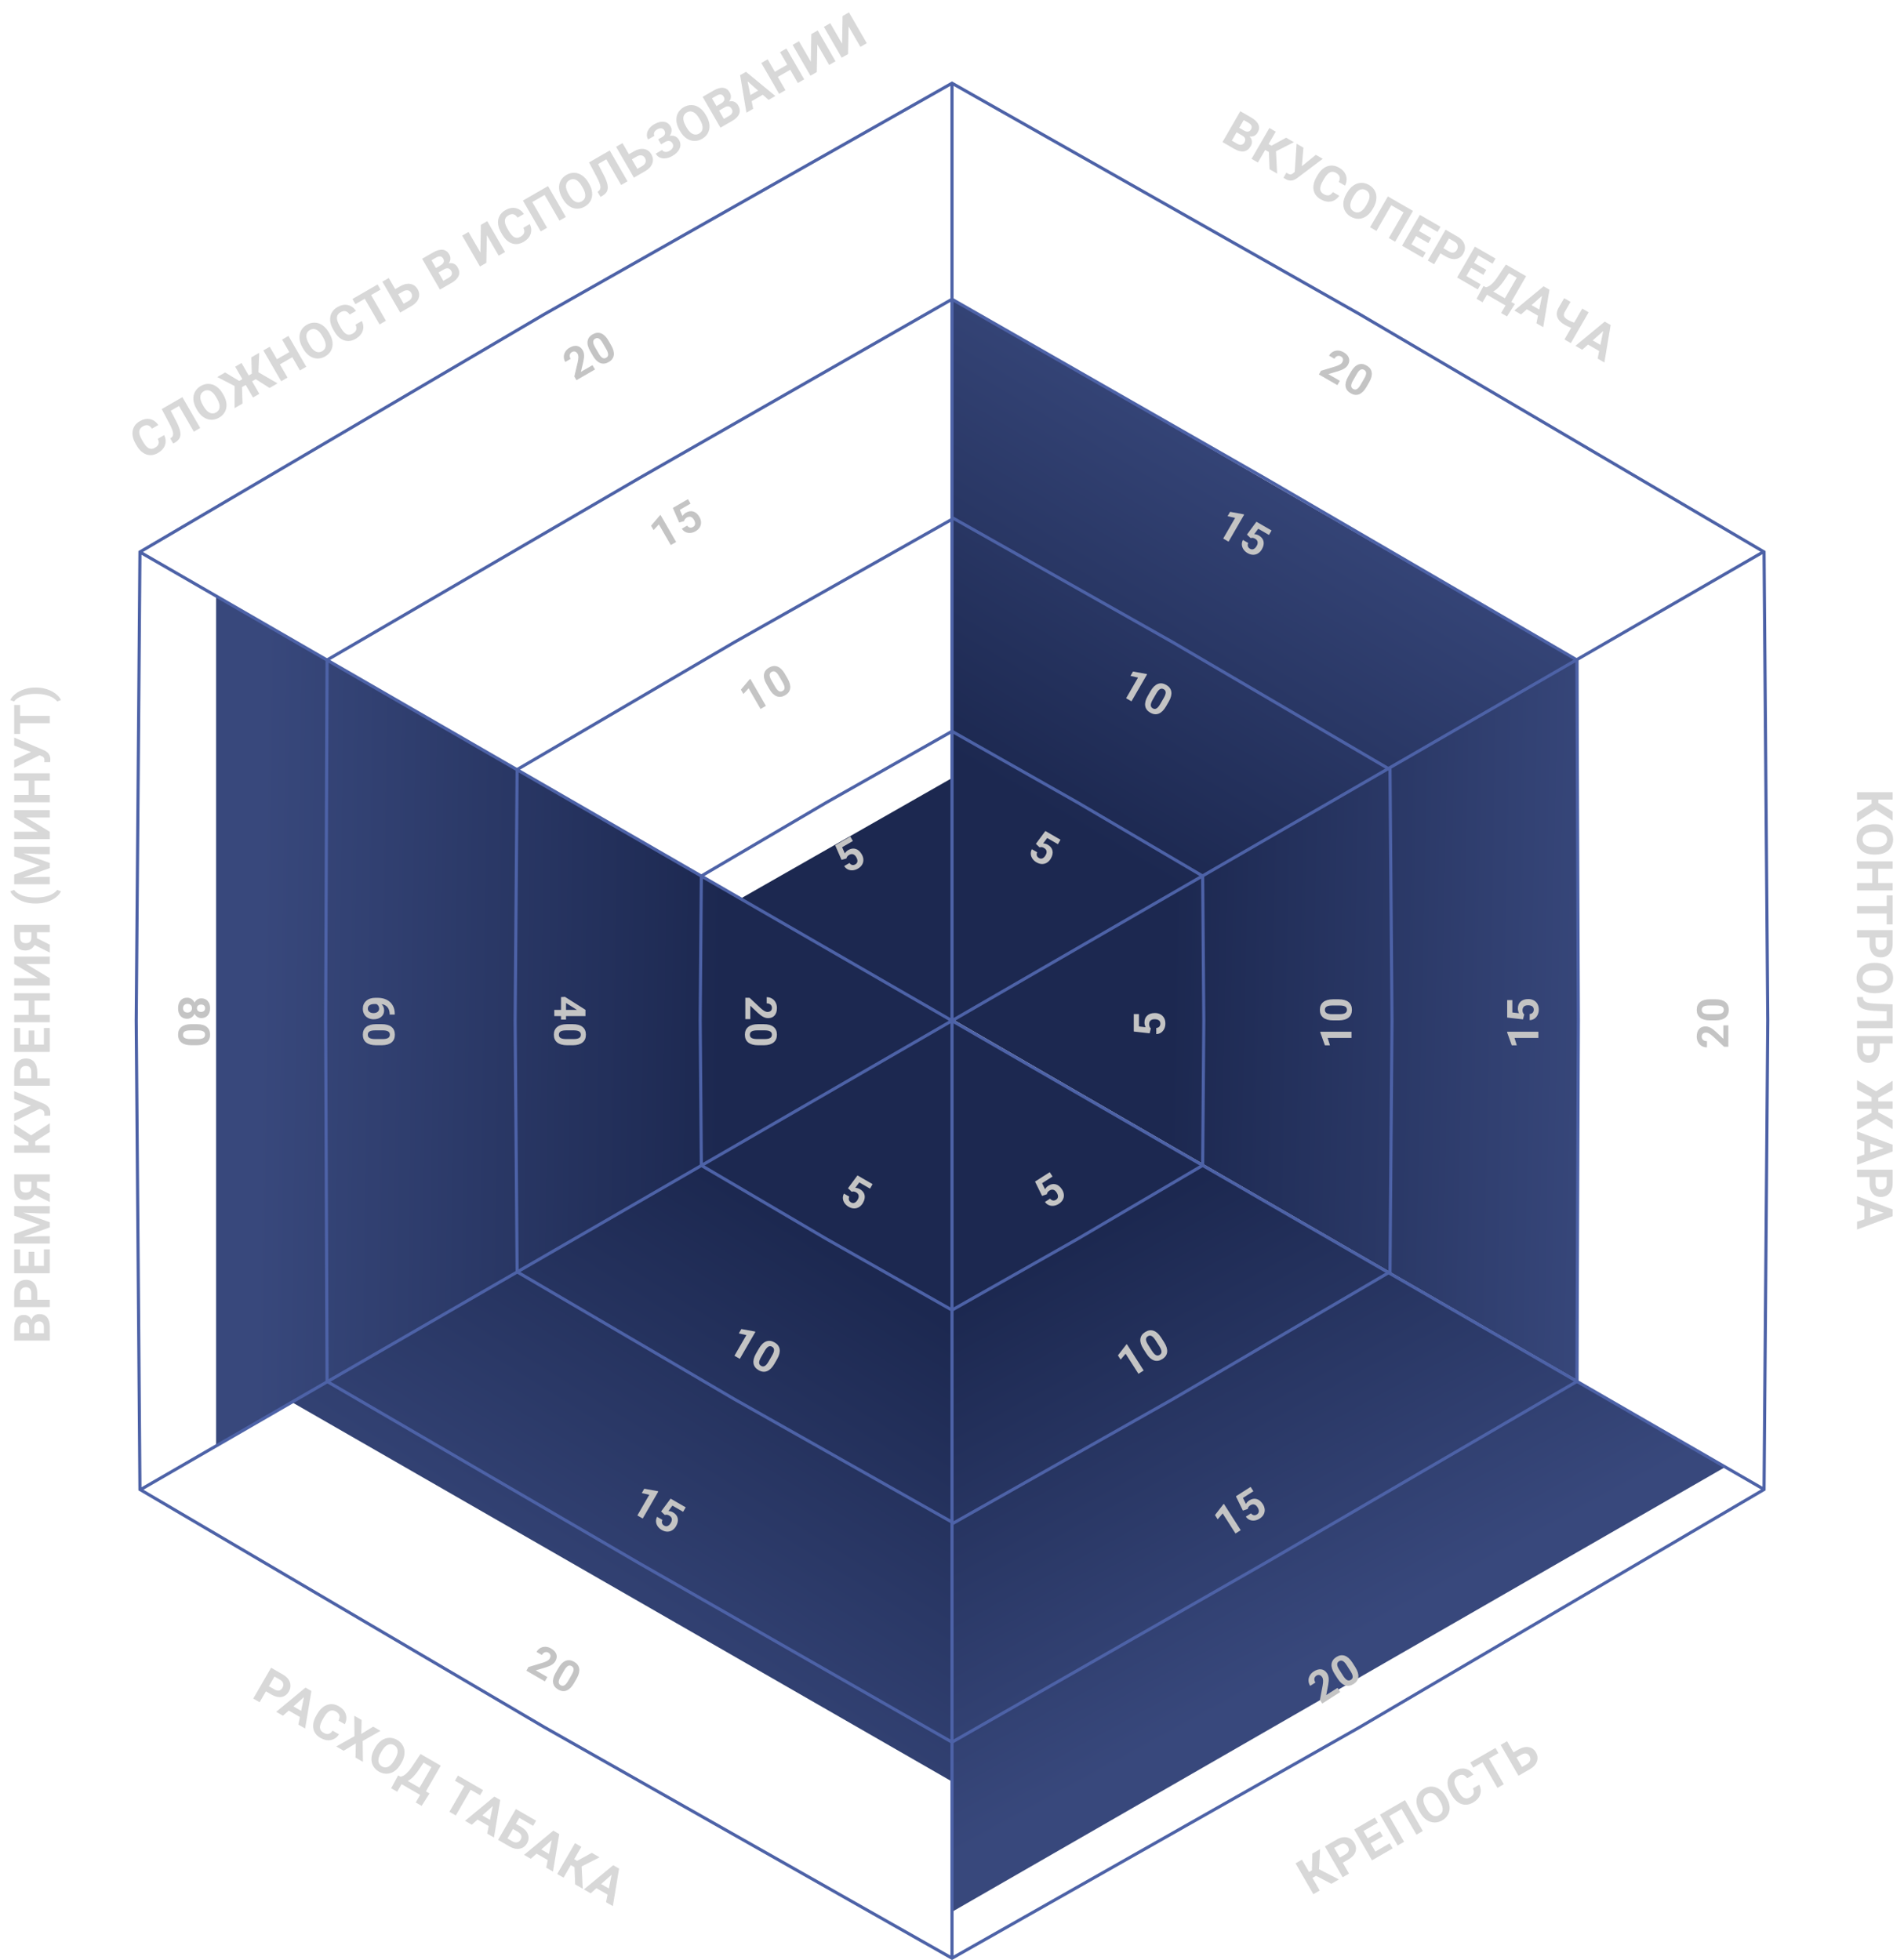 <?xml version="1.0" encoding="UTF-8"?> <svg xmlns="http://www.w3.org/2000/svg" width="608" height="626" viewBox="0 0 608 626" fill="none"> <path d="M304.06 326.344L304.06 95.499L503.5 210.999L304.06 326.344Z" fill="url(#paint0_linear)"></path> <path d="M304.498 326L236.5 287L303.999 248.5L304.498 326Z" fill="url(#paint1_linear)"></path> <path d="M304 326L68.999 462L69 190.5L304 326Z" fill="url(#paint2_linear)"></path> <path d="M304.197 325.613L304 569L93.5 448L304.197 325.613Z" fill="url(#paint3_linear)"></path> <path d="M304.257 325.568L503.999 210.499L503.999 440.999L304.257 325.568Z" fill="url(#paint4_linear)"></path> <path d="M304.207 326.189L551 468.499L304.207 610.499L304.207 326.189Z" fill="url(#paint5_linear)"></path> <path d="M203.998 152.787L304 95.576L404.002 152.787L404.006 152.789L503.553 210.788L504.008 325.998V326.002L503.553 441.212L404.006 499.211L404.002 499.213L304 556.424L203.998 499.213L203.994 499.211L104.447 441.212L103.992 326.002V325.998L104.447 210.788L203.994 152.789L203.998 152.787Z" stroke="#4D62A7"></path> <path d="M234.5 205.127L304.5 165.574L374.5 205.127L374.507 205.131L443.865 245.788L444.505 325.996V326.004L443.865 406.212L374.507 446.869L374.5 446.873L304.5 486.426L234.5 446.873L234.493 446.869L165.135 406.212L164.495 326.004V325.996L165.135 245.788L234.493 205.131L234.5 205.127Z" stroke="#4D62A7"></path> <path d="M263.798 256.361L304 233.575L344.202 256.361L344.208 256.365L384.043 279.787L384.41 325.996V326.004L384.043 372.213L344.208 395.635L344.202 395.639L304 418.425L263.798 395.639L263.792 395.635L223.957 372.213L223.59 326.004V325.996L223.957 279.787L263.795 256.363L263.798 256.361Z" stroke="#4D62A7"></path> <path fill-rule="evenodd" clip-rule="evenodd" d="M303.5 27.433L174.007 100.829L173.993 100.837L45.654 176.3L303.5 325.141V27.433ZM302.994 326.003L45.183 177.183L44 325.992V326.008L45.184 475.008L302.994 326.003ZM304.5 326.873L562.334 475.706L434.007 551.163L433.993 551.171L304.5 624.567V326.873ZM562.817 474.831L304.993 326.003L562.815 176.99L564 325.992V326.008L562.817 474.831ZM173.993 551.163L45.819 475.797L303.5 326.866V624.567L174.007 551.171L173.993 551.163ZM434.007 100.837L562.18 176.203L304.5 325.133V27.433L433.993 100.829L434.007 100.837ZM304 26L434.5 99.967L563.808 176L565 326L563.808 476L434.5 552.033L304 626L173.5 552.033L44.192 476L43 326L44.192 176L173.5 99.967L304 26Z" fill="#4D62A7"></path> <path d="M64.308 325.164C63.825 325.164 63.396 325.043 63.023 324.802C62.649 324.56 62.35 324.228 62.127 323.804C61.895 324.287 61.573 324.67 61.163 324.952C60.758 325.235 60.279 325.376 59.727 325.376C58.843 325.376 58.144 325.075 57.629 324.474C57.118 323.872 56.863 323.054 56.863 322.02C56.863 320.985 57.121 320.165 57.636 319.559C58.151 318.952 58.848 318.649 59.727 318.649C60.279 318.649 60.76 318.791 61.17 319.073C61.58 319.356 61.899 319.736 62.127 320.215C62.35 319.791 62.649 319.458 63.023 319.217C63.396 318.98 63.825 318.861 64.308 318.861C65.155 318.861 65.83 319.144 66.331 319.709C66.837 320.274 67.09 321.042 67.09 322.013C67.09 322.979 66.839 323.744 66.338 324.31C65.841 324.879 65.164 325.164 64.308 325.164ZM59.871 323.394C60.304 323.394 60.65 323.268 60.91 323.018C61.17 322.767 61.3 322.43 61.3 322.006C61.3 321.587 61.17 321.252 60.91 321.001C60.655 320.75 60.309 320.625 59.871 320.625C59.447 320.625 59.105 320.748 58.846 320.994C58.586 321.24 58.456 321.582 58.456 322.02C58.456 322.448 58.581 322.783 58.832 323.024C59.083 323.271 59.429 323.394 59.871 323.394ZM64.212 323.188C64.599 323.188 64.909 323.086 65.142 322.881C65.379 322.676 65.497 322.386 65.497 322.013C65.497 321.644 65.383 321.356 65.155 321.151C64.927 320.946 64.613 320.844 64.212 320.844C63.815 320.844 63.496 320.946 63.255 321.151C63.013 321.356 62.893 321.646 62.893 322.02C62.893 322.393 63.013 322.68 63.255 322.881C63.496 323.086 63.815 323.188 64.212 323.188ZM61.115 333.835C59.739 333.835 58.686 333.55 57.957 332.981C57.228 332.411 56.863 331.577 56.863 330.479C56.863 329.394 57.221 328.565 57.937 327.99C58.652 327.416 59.677 327.122 61.013 327.108L62.845 327.108C64.235 327.108 65.29 327.396 66.01 327.97C66.73 328.549 67.09 329.38 67.09 330.465C67.09 331.55 66.732 332.379 66.017 332.953C65.306 333.527 64.283 333.821 62.947 333.835L61.115 333.835ZM63.125 331.859C63.95 331.859 64.549 331.746 64.923 331.518C65.301 331.294 65.49 330.943 65.49 330.465C65.49 330 65.31 329.656 64.95 329.433C64.595 329.214 64.037 329.098 63.275 329.084L60.855 329.084C60.044 329.084 59.44 329.193 59.044 329.412C58.652 329.635 58.456 329.991 58.456 330.479C58.456 330.962 58.645 331.31 59.023 331.524C59.402 331.739 59.98 331.85 60.76 331.859L63.125 331.859Z" fill="#C4C4C4"></path> <path d="M238 325.499L238 318.677L239.354 318.677L242.785 321.896C243.268 322.339 243.69 322.664 244.05 322.874C244.41 323.088 244.752 323.195 245.075 323.195C245.517 323.195 245.864 323.084 246.114 322.86C246.369 322.637 246.497 322.318 246.497 321.903C246.497 321.457 246.342 321.104 246.032 320.844C245.727 320.589 245.324 320.461 244.822 320.461L244.822 318.479C245.428 318.479 245.982 318.622 246.483 318.909C246.985 319.201 247.377 319.611 247.659 320.14C247.946 320.668 248.09 321.268 248.09 321.937C248.09 322.963 247.844 323.758 247.352 324.323C246.859 324.893 246.164 325.178 245.267 325.178C244.774 325.178 244.273 325.05 243.763 324.795C243.252 324.54 242.658 324.102 241.979 323.482L239.593 321.22L239.593 325.499L238 325.499ZM242.115 333.835C240.739 333.835 239.686 333.55 238.957 332.981C238.228 332.411 237.863 331.577 237.863 330.479C237.863 329.394 238.221 328.565 238.937 327.99C239.652 327.416 240.677 327.122 242.013 327.108L243.845 327.108C245.235 327.108 246.29 327.396 247.01 327.97C247.73 328.549 248.09 329.38 248.09 330.465C248.09 331.55 247.732 332.379 247.017 332.953C246.306 333.527 245.283 333.821 243.947 333.835L242.115 333.835ZM244.125 331.859C244.95 331.859 245.549 331.746 245.923 331.518C246.301 331.294 246.49 330.943 246.49 330.465C246.49 330 246.31 329.656 245.95 329.433C245.595 329.214 245.036 329.098 244.275 329.084L241.855 329.084C241.044 329.084 240.44 329.193 240.044 329.412C239.652 329.635 239.456 329.991 239.456 330.479C239.456 330.962 239.645 331.31 240.023 331.524C240.402 331.739 240.98 331.85 241.76 331.859L244.125 331.859Z" fill="#C4C4C4"></path> <path d="M180.746 324.521L180.746 325.649L179.153 325.649L179.153 324.521L177 324.521L177 322.546L179.153 322.546L179.153 318.465L180.397 318.376L186.953 322.525L186.953 324.521L180.746 324.521ZM180.746 320.345L180.746 322.546L184.26 322.546L184.034 322.416L180.746 320.345ZM181.115 333.835C179.739 333.835 178.686 333.55 177.957 332.981C177.228 332.411 176.863 331.577 176.863 330.479C176.863 329.394 177.221 328.565 177.937 327.99C178.652 327.416 179.677 327.122 181.013 327.108L182.845 327.108C184.235 327.108 185.29 327.396 186.01 327.97C186.73 328.549 187.09 329.38 187.09 330.465C187.09 331.55 186.732 332.379 186.017 332.953C185.306 333.527 184.283 333.821 182.947 333.835L181.115 333.835ZM183.125 331.859C183.95 331.859 184.549 331.746 184.923 331.518C185.301 331.294 185.49 330.943 185.49 330.465C185.49 330 185.31 329.656 184.95 329.433C184.595 329.214 184.036 329.098 183.275 329.084L180.855 329.084C180.044 329.084 179.44 329.193 179.044 329.412C178.652 329.635 178.456 329.991 178.456 330.479C178.456 330.962 178.645 331.31 179.023 331.524C179.402 331.739 179.98 331.85 180.76 331.859L183.125 331.859Z" fill="#C4C4C4"></path> <path d="M126.056 324.036L124.429 324.036L124.429 323.845C124.415 322.951 124.183 322.231 123.731 321.685C123.28 321.142 122.654 320.816 121.852 320.707C122.389 321.236 122.658 321.903 122.658 322.71C122.658 323.576 122.348 324.264 121.729 324.774C121.109 325.285 120.293 325.54 119.281 325.54C118.634 325.54 118.049 325.399 117.524 325.116C117 324.838 116.592 324.442 116.301 323.927C116.009 323.416 115.863 322.838 115.863 322.19C115.863 321.142 116.228 320.295 116.957 319.647C117.686 319.005 118.659 318.684 119.876 318.684L120.587 318.684C121.667 318.684 122.619 318.886 123.444 319.292C124.274 319.702 124.914 320.288 125.365 321.049C125.821 321.814 126.051 322.701 126.056 323.708L126.056 324.036ZM121.072 322.108C121.072 321.789 120.988 321.5 120.819 321.24C120.655 320.98 120.437 320.789 120.163 320.666L119.562 320.666C118.901 320.666 118.383 320.796 118.01 321.056C117.641 321.315 117.456 321.68 117.456 322.149C117.456 322.573 117.622 322.915 117.955 323.175C118.292 323.439 118.728 323.571 119.261 323.571C119.803 323.571 120.241 323.439 120.573 323.175C120.906 322.91 121.072 322.555 121.072 322.108ZM120.115 333.835C118.739 333.835 117.686 333.55 116.957 332.981C116.228 332.411 115.863 331.577 115.863 330.479C115.863 329.394 116.221 328.565 116.937 327.99C117.652 327.416 118.677 327.122 120.013 327.108L121.845 327.108C123.235 327.108 124.29 327.396 125.01 327.97C125.73 328.549 126.09 329.38 126.09 330.465C126.09 331.55 125.732 332.379 125.017 332.953C124.306 333.527 123.283 333.821 121.947 333.835L120.115 333.835ZM122.125 331.859C122.95 331.859 123.549 331.746 123.923 331.518C124.301 331.294 124.49 330.943 124.49 330.465C124.49 330 124.31 329.656 123.95 329.433C123.595 329.214 123.036 329.098 122.275 329.084L119.855 329.084C119.044 329.084 118.44 329.193 118.044 329.412C117.652 329.635 117.456 329.991 117.456 330.479C117.456 330.962 117.645 331.31 118.023 331.524C118.402 331.739 118.98 331.85 119.76 331.859L122.125 331.859Z" fill="#C4C4C4"></path> <path d="M270.788 379.505L273.815 375.411L278.645 378.2L277.822 379.627L274.394 377.648L273.111 379.378C273.643 379.396 274.138 379.536 274.595 379.801C275.416 380.275 275.913 380.901 276.084 381.679C276.256 382.457 276.078 383.304 275.549 384.219C275.228 384.776 274.821 385.207 274.329 385.512C273.843 385.816 273.311 385.963 272.731 385.955C272.154 385.943 271.568 385.765 270.972 385.421C270.451 385.12 270.028 384.736 269.703 384.27C269.38 383.799 269.198 383.297 269.159 382.764C269.123 382.233 269.239 381.718 269.506 381.22L271.199 382.197C271.027 382.577 270.99 382.929 271.087 383.253C271.19 383.576 271.415 383.837 271.762 384.038C272.149 384.261 272.527 384.295 272.896 384.14C273.266 383.98 273.599 383.646 273.893 383.137C274.175 382.647 274.272 382.203 274.181 381.803C274.091 381.404 273.825 381.077 273.383 380.821C272.976 380.587 272.585 380.503 272.209 380.57L271.955 380.628L270.788 379.505Z" fill="#C4C4C4"></path> <path d="M236.242 433.996L234.531 433.008L238.339 426.413L235.931 425.868L236.734 424.476L241.042 425.259L241.225 425.365L236.242 433.996ZM247.271 435.612C246.583 436.804 245.81 437.573 244.952 437.92C244.094 438.266 243.19 438.165 242.238 437.616C241.299 437.074 240.76 436.349 240.62 435.442C240.481 434.536 240.739 433.501 241.395 432.337L242.311 430.751C243.006 429.547 243.782 428.777 244.639 428.441C245.5 428.106 246.401 428.21 247.34 428.753C248.279 429.295 248.819 430.02 248.958 430.926C249.1 431.829 248.843 432.862 248.187 434.025L247.271 435.612ZM246.565 432.884C246.978 432.169 247.179 431.593 247.168 431.156C247.164 430.717 246.954 430.377 246.54 430.138C246.137 429.906 245.75 429.889 245.376 430.09C245.009 430.288 244.629 430.713 244.237 431.366L243.027 433.461C242.621 434.164 242.414 434.742 242.405 435.194C242.403 435.645 242.613 435.993 243.035 436.237C243.453 436.478 243.85 436.489 244.224 436.268C244.599 436.048 244.985 435.602 245.383 434.932L246.565 432.884Z" fill="#C4C4C4"></path> <path d="M205.242 484.996L203.531 484.008L207.339 477.413L204.931 476.868L205.734 475.476L210.042 476.259L210.225 476.365L205.242 484.996ZM211.114 482.734L214.14 478.641L218.971 481.43L218.147 482.856L214.72 480.877L213.437 482.607C213.968 482.625 214.463 482.766 214.921 483.03C215.742 483.504 216.238 484.13 216.41 484.908C216.582 485.686 216.404 486.533 215.875 487.449C215.554 488.005 215.147 488.436 214.655 488.741C214.169 489.045 213.637 489.193 213.057 489.185C212.48 489.172 211.894 488.994 211.298 488.65C210.777 488.349 210.354 487.966 210.028 487.499C209.705 487.028 209.524 486.527 209.485 485.993C209.449 485.462 209.565 484.948 209.832 484.449L211.525 485.427C211.353 485.806 211.315 486.158 211.412 486.483C211.516 486.805 211.741 487.067 212.088 487.267C212.475 487.491 212.853 487.525 213.221 487.369C213.592 487.21 213.925 486.875 214.219 486.366C214.501 485.877 214.597 485.432 214.507 485.033C214.417 484.633 214.15 484.306 213.708 484.051C213.302 483.816 212.911 483.732 212.535 483.8L212.28 483.858L211.114 482.734Z" fill="#C4C4C4"></path> <path d="M173.994 537.008L168.086 533.597L168.763 532.425L173.267 531.063C173.891 530.865 174.384 530.663 174.746 530.456C175.111 530.251 175.375 530.009 175.537 529.729C175.758 529.346 175.834 528.99 175.766 528.661C175.701 528.329 175.488 528.059 175.129 527.851C174.742 527.628 174.359 527.586 173.979 527.724C173.605 527.861 173.293 528.146 173.042 528.581L171.326 527.589C171.629 527.064 172.03 526.657 172.529 526.366C173.032 526.078 173.583 525.943 174.183 525.963C174.784 525.979 175.375 526.154 175.955 526.489C176.843 527.002 177.409 527.612 177.652 528.321C177.899 529.032 177.798 529.777 177.349 530.554C177.103 530.98 176.742 531.351 176.266 531.665C175.79 531.98 175.113 532.276 174.237 532.554L171.085 533.489L174.791 535.628L173.994 537.008ZM183.271 537.612C182.583 538.804 181.81 539.573 180.952 539.92C180.094 540.266 179.19 540.165 178.238 539.616C177.299 539.074 176.76 538.349 176.62 537.442C176.481 536.536 176.739 535.501 177.395 534.337L178.311 532.751C179.006 531.547 179.782 530.777 180.639 530.441C181.5 530.106 182.401 530.21 183.34 530.753C184.279 531.295 184.819 532.02 184.958 532.926C185.1 533.829 184.843 534.862 184.187 536.025L183.271 537.612ZM182.565 534.884C182.978 534.169 183.179 533.593 183.168 533.156C183.164 532.717 182.954 532.377 182.54 532.138C182.137 531.906 181.75 531.889 181.376 532.09C181.009 532.288 180.629 532.713 180.237 533.366L179.027 535.461C178.621 536.164 178.414 536.742 178.405 537.194C178.403 537.645 178.613 537.993 179.035 538.237C179.453 538.478 179.85 538.489 180.224 538.268C180.599 538.048 180.985 537.602 181.383 536.932L182.565 534.884Z" fill="#C4C4C4"></path> <path d="M367.105 330.029L362.047 329.455L362.047 323.877L363.694 323.877L363.694 327.835L365.834 328.081C365.583 327.612 365.458 327.113 365.458 326.584C365.458 325.636 365.752 324.893 366.34 324.355C366.928 323.818 367.75 323.549 368.808 323.549C369.45 323.549 370.027 323.686 370.537 323.959C371.043 324.228 371.437 324.615 371.72 325.121C371.998 325.627 372.137 326.224 372.137 326.912C372.137 327.514 372.016 328.072 371.774 328.587C371.528 329.102 371.184 329.51 370.742 329.811C370.3 330.107 369.797 330.264 369.231 330.282L369.231 328.327C369.646 328.286 369.97 328.143 370.202 327.896C370.43 327.646 370.544 327.32 370.544 326.919C370.544 326.472 370.384 326.128 370.065 325.887C369.742 325.645 369.286 325.524 368.698 325.524C368.133 325.524 367.7 325.663 367.399 325.941C367.099 326.219 366.948 326.614 366.948 327.124C366.948 327.593 367.071 327.974 367.317 328.266L367.495 328.457L367.105 330.029Z" fill="#C4C4C4"></path> <path d="M431.569 329.524L431.569 331.5L423.954 331.5L424.686 333.858L423.079 333.858L421.603 329.736L421.603 329.524L431.569 329.524ZM427.454 319.165C428.83 319.165 429.883 319.45 430.612 320.019C431.341 320.589 431.706 321.423 431.706 322.521C431.706 323.606 431.348 324.435 430.633 325.01C429.917 325.584 428.892 325.878 427.557 325.892L425.725 325.892C424.335 325.892 423.28 325.604 422.56 325.03C421.84 324.451 421.479 323.62 421.479 322.535C421.479 321.45 421.837 320.621 422.553 320.047C423.264 319.473 424.287 319.179 425.622 319.165L427.454 319.165ZM425.444 321.141C424.619 321.141 424.02 321.254 423.646 321.482C423.268 321.706 423.079 322.057 423.079 322.535C423.079 323 423.259 323.344 423.619 323.567C423.975 323.786 424.533 323.902 425.294 323.916L427.714 323.916C428.525 323.916 429.129 323.807 429.525 323.588C429.917 323.365 430.113 323.009 430.113 322.521C430.113 322.038 429.924 321.69 429.546 321.476C429.168 321.261 428.589 321.15 427.81 321.141L425.444 321.141Z" fill="#C4C4C4"></path> <path d="M491.236 329.524L491.236 331.5L483.621 331.5L484.353 333.858L482.746 333.858L481.27 329.736L481.27 329.524L491.236 329.524ZM486.342 325.57L481.283 324.996L481.283 319.418L482.931 319.418L482.931 323.376L485.07 323.622C484.82 323.153 484.694 322.654 484.694 322.125C484.694 321.177 484.988 320.434 485.576 319.896C486.164 319.359 486.987 319.09 488.044 319.09C488.687 319.09 489.263 319.226 489.773 319.5C490.279 319.769 490.674 320.156 490.956 320.662C491.234 321.168 491.373 321.765 491.373 322.453C491.373 323.055 491.252 323.613 491.011 324.128C490.765 324.643 490.421 325.051 489.979 325.351C489.536 325.648 489.033 325.805 488.468 325.823L488.468 323.868C488.882 323.827 489.206 323.684 489.438 323.437C489.666 323.187 489.78 322.861 489.78 322.46C489.78 322.013 489.621 321.669 489.302 321.428C488.978 321.186 488.522 321.065 487.935 321.065C487.369 321.065 486.937 321.204 486.636 321.482C486.335 321.76 486.185 322.155 486.185 322.665C486.185 323.134 486.308 323.515 486.554 323.807L486.731 323.998L486.342 325.57Z" fill="#C4C4C4"></path> <path d="M551.904 327.501L551.904 334.323L550.551 334.323L547.119 331.104C546.636 330.661 546.215 330.336 545.854 330.126C545.494 329.912 545.153 329.805 544.829 329.805C544.387 329.805 544.041 329.916 543.79 330.14C543.535 330.363 543.407 330.682 543.407 331.097C543.407 331.543 543.562 331.896 543.872 332.156C544.177 332.411 544.581 332.539 545.082 332.539L545.082 334.521C544.476 334.521 543.922 334.378 543.421 334.091C542.92 333.799 542.528 333.389 542.245 332.86C541.958 332.332 541.814 331.732 541.814 331.062C541.814 330.037 542.061 329.242 542.553 328.677C543.045 328.107 543.74 327.822 544.638 327.822C545.13 327.822 545.631 327.95 546.142 328.205C546.652 328.46 547.247 328.898 547.926 329.518L550.312 331.78L550.312 327.501L551.904 327.501ZM547.789 319.165C549.165 319.165 550.218 319.45 550.947 320.019C551.676 320.589 552.041 321.423 552.041 322.521C552.041 323.606 551.683 324.435 550.968 325.01C550.252 325.584 549.227 325.878 547.892 325.892L546.06 325.892C544.67 325.892 543.615 325.604 542.895 325.03C542.174 324.451 541.814 323.62 541.814 322.535C541.814 321.45 542.172 320.621 542.888 320.047C543.599 319.473 544.622 319.179 545.957 319.165L547.789 319.165ZM545.779 321.141C544.954 321.141 544.355 321.254 543.981 321.482C543.603 321.706 543.414 322.057 543.414 322.535C543.414 323 543.594 323.344 543.954 323.567C544.31 323.786 544.868 323.902 545.629 323.916L548.049 323.916C548.86 323.916 549.464 323.807 549.86 323.588C550.252 323.365 550.448 323.009 550.448 322.521C550.448 322.038 550.259 321.69 549.881 321.476C549.503 321.261 548.924 321.15 548.145 321.141L545.779 321.141Z" fill="#C4C4C4"></path> <path d="M268.726 274.637L266.694 269.969L271.525 267.18L272.349 268.607L268.921 270.586L269.778 272.562C270.059 272.11 270.429 271.752 270.886 271.488C271.707 271.014 272.498 270.897 273.257 271.137C274.017 271.377 274.661 271.955 275.19 272.871C275.511 273.428 275.681 273.995 275.699 274.574C275.719 275.146 275.581 275.682 275.284 276.179C274.985 276.673 274.538 277.092 273.942 277.436C273.421 277.737 272.877 277.911 272.31 277.959C271.741 278.004 271.216 277.91 270.734 277.677C270.257 277.443 269.869 277.085 269.57 276.605L271.263 275.627C271.506 275.966 271.792 276.174 272.122 276.253C272.453 276.325 272.792 276.26 273.139 276.06C273.526 275.837 273.744 275.526 273.794 275.129C273.841 274.728 273.718 274.273 273.424 273.764C273.142 273.275 272.805 272.969 272.414 272.848C272.022 272.726 271.606 272.793 271.164 273.048C270.757 273.283 270.489 273.58 270.36 273.939L270.283 274.189L268.726 274.637Z" fill="#C4C4C4"></path> <path d="M244.577 225.447L242.866 226.434L239.058 219.839L237.382 221.652L236.579 220.261L239.41 216.921L239.594 216.815L244.577 225.447ZM251.491 216.703C252.179 217.895 252.459 218.949 252.33 219.865C252.201 220.782 251.661 221.514 250.71 222.063C249.771 222.606 248.874 222.711 248.019 222.378C247.164 222.046 246.396 221.305 245.717 220.155L244.801 218.568C244.106 217.365 243.827 216.307 243.964 215.397C244.105 214.484 244.646 213.756 245.585 213.214C246.524 212.672 247.421 212.567 248.277 212.899C249.129 213.228 249.895 213.967 250.575 215.116L251.491 216.703ZM248.775 215.95C248.363 215.236 247.964 214.774 247.58 214.564C247.198 214.348 246.799 214.36 246.385 214.599C245.982 214.832 245.774 215.159 245.761 215.583C245.749 216 245.928 216.542 246.296 217.208L247.506 219.303C247.912 220.006 248.309 220.474 248.696 220.708C249.086 220.936 249.491 220.928 249.914 220.684C250.332 220.443 250.539 220.104 250.536 219.67C250.532 219.235 250.339 218.678 249.958 217.999L248.775 215.95Z" fill="#C4C4C4"></path> <path d="M215.91 173.1L214.199 174.088L210.391 167.493L208.715 169.305L207.912 167.914L210.743 164.574L210.927 164.468L215.91 173.1ZM216.887 166.884L214.855 162.216L219.686 159.427L220.51 160.854L217.082 162.833L217.939 164.809C218.22 164.357 218.589 163.999 219.047 163.735C219.868 163.261 220.658 163.144 221.418 163.384C222.178 163.624 222.822 164.202 223.35 165.118C223.672 165.674 223.842 166.242 223.86 166.821C223.88 167.393 223.742 167.928 223.445 168.426C223.146 168.92 222.698 169.339 222.102 169.683C221.581 169.983 221.037 170.158 220.471 170.206C219.902 170.251 219.376 170.157 218.895 169.924C218.417 169.689 218.029 169.332 217.731 168.852L219.424 167.874C219.667 168.213 219.953 168.421 220.283 168.499C220.614 168.571 220.953 168.507 221.3 168.307C221.687 168.083 221.905 167.773 221.955 167.376C222.002 166.975 221.879 166.52 221.585 166.011C221.302 165.522 220.965 165.216 220.574 165.095C220.183 164.973 219.767 165.04 219.325 165.295C218.918 165.53 218.65 165.827 218.52 166.186L218.444 166.435L216.887 166.884Z" fill="#C4C4C4"></path> <path d="M189.994 118.009L184.086 121.42L183.409 120.248L184.482 115.666C184.623 115.027 184.695 114.499 184.696 114.082C184.702 113.663 184.623 113.314 184.462 113.033C184.241 112.651 183.971 112.406 183.652 112.301C183.331 112.192 182.991 112.241 182.632 112.448C182.245 112.671 182.017 112.982 181.947 113.38C181.878 113.772 181.969 114.185 182.22 114.62L180.503 115.611C180.2 115.086 180.048 114.535 180.046 113.957C180.048 113.377 180.207 112.832 180.523 112.323C180.838 111.81 181.285 111.386 181.865 111.052C182.753 110.539 183.565 110.354 184.3 110.498C185.04 110.639 185.634 111.099 186.083 111.876C186.329 112.303 186.469 112.801 186.503 113.37C186.537 113.94 186.456 114.674 186.259 115.572L185.492 118.769L189.198 116.629L189.994 118.009ZM195.156 110.277C195.844 111.469 196.124 112.523 195.995 113.439C195.866 114.356 195.326 115.088 194.375 115.637C193.436 116.18 192.539 116.285 191.684 115.952C190.829 115.62 190.061 114.879 189.382 113.729L188.466 112.142C187.771 110.939 187.492 109.881 187.629 108.971C187.77 108.058 188.311 107.33 189.25 106.788C190.189 106.245 191.087 106.141 191.942 106.473C192.794 106.802 193.56 107.541 194.24 108.69L195.156 110.277ZM192.44 109.524C192.028 108.81 191.629 108.348 191.245 108.138C190.863 107.922 190.464 107.934 190.05 108.173C189.647 108.406 189.439 108.733 189.426 109.157C189.414 109.574 189.593 110.116 189.961 110.782L191.171 112.877C191.577 113.58 191.974 114.048 192.361 114.282C192.751 114.51 193.156 114.502 193.579 114.258C193.997 114.017 194.204 113.678 194.201 113.244C194.197 112.809 194.005 112.252 193.623 111.573L192.44 109.524Z" fill="#C4C4C4"></path> <path d="M330.788 269.505L333.815 265.411L338.645 268.201L337.822 269.627L334.394 267.648L333.111 269.378C333.643 269.396 334.138 269.537 334.595 269.801C335.416 270.275 335.913 270.901 336.084 271.679C336.256 272.457 336.078 273.304 335.549 274.22C335.228 274.776 334.821 275.207 334.329 275.512C333.843 275.816 333.311 275.964 332.731 275.955C332.154 275.943 331.568 275.765 330.972 275.421C330.451 275.12 330.028 274.737 329.703 274.27C329.38 273.799 329.198 273.297 329.159 272.764C329.123 272.233 329.239 271.718 329.506 271.22L331.199 272.197C331.027 272.577 330.99 272.929 331.087 273.253C331.19 273.576 331.415 273.838 331.762 274.038C332.149 274.262 332.527 274.295 332.896 274.14C333.266 273.981 333.599 273.646 333.893 273.137C334.175 272.648 334.272 272.203 334.181 271.804C334.091 271.404 333.825 271.077 333.383 270.822C332.976 270.587 332.585 270.503 332.209 270.571L331.955 270.629L330.788 269.505Z" fill="#C4C4C4"></path> <path d="M361.314 223.996L359.603 223.009L363.411 216.414L361.003 215.868L361.806 214.477L366.114 215.259L366.298 215.365L361.314 223.996ZM372.343 225.612C371.655 226.804 370.882 227.573 370.024 227.92C369.166 228.267 368.262 228.165 367.311 227.616C366.371 227.074 365.832 226.349 365.692 225.443C365.553 224.536 365.811 223.501 366.467 222.338L367.383 220.751C368.078 219.547 368.854 218.777 369.711 218.441C370.573 218.107 371.473 218.211 372.412 218.753C373.351 219.295 373.891 220.02 374.03 220.927C374.172 221.829 373.915 222.862 373.259 224.026L372.343 225.612ZM371.637 222.884C372.05 222.17 372.251 221.594 372.24 221.156C372.236 220.717 372.027 220.378 371.612 220.138C371.21 219.906 370.822 219.89 370.448 220.09C370.081 220.288 369.701 220.714 369.309 221.366L368.099 223.462C367.693 224.164 367.486 224.742 367.477 225.195C367.475 225.646 367.685 225.993 368.107 226.237C368.525 226.478 368.922 226.489 369.297 226.268C369.671 226.048 370.057 225.603 370.455 224.932L371.637 222.884Z" fill="#C4C4C4"></path> <path d="M392.313 172.997L390.602 172.009L394.41 165.414L392.002 164.868L392.805 163.477L397.113 164.259L397.297 164.365L392.313 172.997ZM398.185 170.735L401.212 166.641L406.042 169.43L405.219 170.857L401.791 168.878L400.508 170.608C401.04 170.626 401.535 170.767 401.992 171.031C402.813 171.505 403.31 172.131 403.481 172.909C403.653 173.687 403.475 174.534 402.946 175.449C402.625 176.006 402.218 176.437 401.726 176.742C401.24 177.046 400.708 177.193 400.128 177.185C399.551 177.173 398.965 176.995 398.369 176.651C397.848 176.35 397.425 175.966 397.1 175.5C396.777 175.029 396.596 174.527 396.556 173.994C396.521 173.463 396.636 172.948 396.903 172.45L398.596 173.427C398.424 173.807 398.387 174.159 398.484 174.483C398.587 174.806 398.812 175.067 399.159 175.268C399.546 175.491 399.924 175.525 400.293 175.37C400.664 175.21 400.996 174.876 401.29 174.367C401.572 173.877 401.669 173.433 401.578 173.033C401.488 172.634 401.222 172.307 400.78 172.051C400.373 171.817 399.982 171.733 399.606 171.8L399.352 171.859L398.185 170.735Z" fill="#C4C4C4"></path> <path d="M427.067 123.008L421.158 119.597L421.835 118.425L426.339 117.063C426.964 116.865 427.457 116.663 427.818 116.456C428.184 116.251 428.447 116.009 428.609 115.729C428.83 115.346 428.907 114.99 428.839 114.661C428.773 114.329 428.56 114.059 428.201 113.851C427.814 113.628 427.431 113.586 427.051 113.724C426.677 113.861 426.365 114.146 426.115 114.581L424.398 113.589C424.701 113.064 425.102 112.657 425.601 112.366C426.105 112.078 426.656 111.943 427.255 111.963C427.856 111.979 428.447 112.154 429.027 112.489C429.915 113.002 430.481 113.612 430.724 114.321C430.971 115.032 430.871 115.777 430.422 116.554C430.176 116.98 429.814 117.351 429.338 117.665C428.862 117.98 428.186 118.276 427.309 118.554L424.157 119.489L427.863 121.628L427.067 123.008ZM436.343 123.612C435.655 124.804 434.882 125.573 434.024 125.92C433.166 126.266 432.262 126.165 431.311 125.616C430.371 125.074 429.832 124.349 429.692 123.442C429.553 122.536 429.811 121.501 430.467 120.337L431.383 118.751C432.078 117.547 432.854 116.777 433.711 116.441C434.573 116.106 435.473 116.21 436.412 116.753C437.351 117.295 437.891 118.02 438.03 118.926C438.172 119.829 437.915 120.862 437.259 122.025L436.343 123.612ZM435.637 120.884C436.05 120.169 436.251 119.593 436.24 119.156C436.236 118.717 436.027 118.377 435.612 118.138C435.21 117.906 434.822 117.889 434.448 118.09C434.081 118.288 433.701 118.713 433.309 119.366L432.099 121.461C431.693 122.164 431.486 122.742 431.477 123.194C431.475 123.645 431.685 123.993 432.107 124.237C432.525 124.478 432.922 124.489 433.297 124.268C433.671 124.048 434.057 123.602 434.455 122.932L435.637 120.884Z" fill="#C4C4C4"></path> <path d="M332.754 381.95L330.514 377.378L335.215 374.375L336.102 375.764L332.767 377.894L333.711 379.83C333.972 379.366 334.325 378.992 334.77 378.707C335.569 378.197 336.353 378.045 337.123 378.251C337.893 378.457 338.562 379.005 339.131 379.896C339.477 380.438 339.673 380.997 339.717 381.574C339.763 382.145 339.648 382.686 339.374 383.197C339.098 383.703 338.669 384.142 338.089 384.512C337.582 384.836 337.047 385.035 336.483 385.108C335.917 385.178 335.388 385.108 334.896 384.897C334.408 384.684 334.005 384.345 333.685 383.878L335.333 382.826C335.591 383.153 335.886 383.348 336.218 383.412C336.552 383.469 336.888 383.389 337.226 383.174C337.603 382.933 337.807 382.613 337.838 382.215C337.868 381.812 337.724 381.363 337.408 380.867C337.104 380.391 336.753 380.101 336.357 379.997C335.961 379.894 335.548 379.979 335.118 380.254C334.722 380.507 334.468 380.815 334.354 381.179L334.289 381.432L332.754 381.95Z" fill="#C4C4C4"></path> <path d="M365.208 437.714L363.543 438.777L359.443 432.36L357.849 434.246L356.985 432.892L359.663 429.429L359.842 429.315L365.208 437.714ZM371.722 428.669C372.463 429.829 372.79 430.869 372.702 431.79C372.615 432.711 372.108 433.468 371.183 434.059C370.269 434.643 369.377 434.788 368.508 434.494C367.639 434.2 366.839 433.494 366.109 432.376L365.123 430.832C364.374 429.661 364.048 428.617 364.145 427.702C364.245 426.783 364.752 426.032 365.666 425.448C366.58 424.864 367.471 424.719 368.341 425.013C369.207 425.303 370.006 426.007 370.736 427.125L371.722 428.669ZM368.976 428.039C368.531 427.343 368.113 426.9 367.72 426.707C367.328 426.509 366.93 426.538 366.527 426.796C366.135 427.046 365.942 427.383 365.948 427.807C365.955 428.224 366.157 428.757 366.556 429.406L367.858 431.445C368.295 432.129 368.712 432.579 369.11 432.795C369.509 433.005 369.914 432.979 370.325 432.717C370.732 432.457 370.924 432.109 370.901 431.675C370.878 431.241 370.661 430.693 370.249 430.032L368.976 428.039Z" fill="#C4C4C4"></path> <path d="M396.195 488.722L394.53 489.785L390.43 483.368L388.837 485.254L387.972 483.9L390.651 480.436L390.829 480.322L396.195 488.722ZM396.892 482.468L394.653 477.896L399.354 474.893L400.241 476.281L396.905 478.412L397.85 480.348C398.11 479.884 398.463 479.51 398.909 479.225C399.708 478.715 400.492 478.562 401.262 478.768C402.031 478.974 402.701 479.523 403.27 480.414C403.616 480.955 403.811 481.515 403.855 482.092C403.901 482.663 403.787 483.204 403.513 483.714C403.236 484.221 402.808 484.659 402.228 485.03C401.721 485.354 401.185 485.552 400.621 485.626C400.055 485.696 399.526 485.626 399.034 485.415C398.547 485.202 398.143 484.862 397.824 484.396L399.471 483.343C399.729 483.671 400.024 483.866 400.357 483.929C400.691 483.987 401.027 483.907 401.365 483.691C401.741 483.451 401.945 483.131 401.977 482.732C402.006 482.33 401.863 481.881 401.546 481.385C401.242 480.909 400.892 480.619 400.495 480.515C400.099 480.411 399.686 480.497 399.256 480.772C398.86 481.024 398.606 481.333 398.493 481.697L398.427 481.95L396.892 482.468Z" fill="#C4C4C4"></path> <path d="M427.966 540.415L422.216 544.088L421.488 542.947L422.354 538.322C422.466 537.677 422.514 537.146 422.497 536.73C422.483 536.311 422.389 535.966 422.215 535.693C421.977 535.32 421.697 535.089 421.374 534.998C421.048 534.903 420.711 534.967 420.361 535.19C419.985 535.431 419.77 535.751 419.718 536.152C419.668 536.547 419.777 536.956 420.047 537.378L418.377 538.445C418.05 537.935 417.873 537.391 417.845 536.814C417.821 536.234 417.956 535.683 418.249 535.16C418.54 534.634 418.968 534.19 419.532 533.83C420.396 533.277 421.199 533.057 421.94 533.167C422.685 533.275 423.3 533.708 423.783 534.464C424.048 534.879 424.21 535.37 424.27 535.938C424.33 536.505 424.281 537.242 424.124 538.148L423.502 541.377L427.108 539.073L427.966 540.415ZM432.775 532.459C433.516 533.619 433.843 534.66 433.755 535.581C433.668 536.502 433.161 537.258 432.236 537.849C431.322 538.433 430.43 538.578 429.561 538.285C428.692 537.991 427.892 537.285 427.162 536.167L426.175 534.623C425.427 533.452 425.101 532.408 425.197 531.492C425.297 530.574 425.805 529.823 426.719 529.239C427.633 528.655 428.524 528.51 429.393 528.804C430.26 529.094 431.058 529.798 431.789 530.915L432.775 532.459ZM430.028 531.829C429.584 531.134 429.166 530.69 428.772 530.498C428.381 530.3 427.983 530.329 427.58 530.587C427.188 530.837 426.995 531.174 427.001 531.598C427.008 532.015 427.21 532.548 427.608 533.197L428.911 535.236C429.348 535.92 429.765 536.37 430.163 536.586C430.562 536.796 430.967 536.77 431.378 536.507C431.785 536.247 431.977 535.9 431.954 535.466C431.931 535.032 431.713 534.484 431.302 533.822L430.028 531.829Z" fill="#C4C4C4"></path> <path d="M52.418 138.968C52.953 140.072 53.042 141.133 52.686 142.151C52.334 143.166 51.58 144.007 50.425 144.674C49.163 145.403 47.923 145.553 46.707 145.125C45.493 144.689 44.458 143.729 43.601 142.245L43.254 141.643C42.707 140.696 42.392 139.765 42.309 138.85C42.226 137.936 42.383 137.109 42.78 136.369C43.178 135.621 43.788 135.011 44.609 134.537C45.745 133.88 46.837 133.656 47.883 133.864C48.929 134.072 49.824 134.695 50.568 135.733L48.538 136.905C48.121 136.298 47.678 135.94 47.207 135.833C46.738 135.719 46.192 135.842 45.57 136.201C44.893 136.592 44.526 137.128 44.469 137.811C44.414 138.486 44.676 139.336 45.256 140.361L45.685 141.105C46.3 142.169 46.91 142.855 47.514 143.162C48.122 143.466 48.774 143.417 49.468 143.016C50.095 142.654 50.48 142.243 50.623 141.782C50.767 141.313 50.689 140.766 50.388 140.14L52.418 138.968ZM58.245 126.844L63.933 136.695L61.896 137.871L57.158 129.664L54.533 131.18L56.378 134.751C56.988 135.963 57.373 136.973 57.533 137.783C57.691 138.588 57.641 139.276 57.381 139.847C57.118 140.413 56.605 140.92 55.841 141.367L55.313 141.672L54.372 140.041L54.691 139.812C55.161 139.45 55.355 138.947 55.272 138.304C55.191 137.653 54.794 136.643 54.082 135.274L51.642 130.657L58.245 126.844ZM71.36 126.138C71.92 127.107 72.239 128.057 72.318 128.985C72.397 129.914 72.231 130.761 71.82 131.528C71.413 132.292 70.797 132.913 69.971 133.389C69.155 133.861 68.313 134.085 67.446 134.062C66.579 134.04 65.76 133.767 64.989 133.244C64.215 132.716 63.553 131.98 63.001 131.035L62.72 130.548C62.16 129.579 61.842 128.626 61.764 127.69C61.689 126.747 61.856 125.896 62.266 125.136C62.677 124.37 63.293 123.749 64.114 123.275C64.935 122.801 65.778 122.579 66.643 122.609C67.51 122.632 68.331 122.913 69.105 123.452C69.882 123.984 70.549 124.733 71.106 125.698L71.36 126.138ZM69.045 126.879C68.449 125.846 67.811 125.168 67.131 124.844C66.451 124.521 65.769 124.557 65.083 124.953C64.402 125.346 64.03 125.916 63.967 126.662C63.902 127.403 64.163 128.287 64.749 129.313L65.027 129.794C65.608 130.8 66.243 131.473 66.933 131.814C67.623 132.156 68.316 132.126 69.01 131.725C69.692 131.332 70.061 130.763 70.119 130.02C70.175 129.272 69.909 128.385 69.322 127.359L69.045 126.879ZM81.67 121.105L80.499 121.781L82.816 125.793L80.786 126.965L78.47 122.953L77.272 123.644L77.444 128.895L74.913 130.356L74.934 123.298L69.375 120.419L71.898 118.962L76.383 121.668L77.391 121.085L75.099 117.114L77.128 115.942L79.421 119.914L80.409 119.343L80.254 114.137L82.771 112.684L82.535 118.901L88.614 122.445L86.077 123.91L81.67 121.105ZM97.802 117.141L95.772 118.313L93.335 114.091L89.376 116.376L91.814 120.598L89.784 121.77L84.097 111.919L86.126 110.747L88.431 114.739L92.389 112.454L90.085 108.462L92.114 107.29L97.802 117.141ZM105.235 106.579C105.795 107.549 106.115 108.498 106.194 109.427C106.273 110.356 106.107 111.203 105.695 111.97C105.289 112.734 104.672 113.355 103.847 113.831C103.031 114.302 102.189 114.527 101.322 114.504C100.455 114.482 99.636 114.209 98.865 113.686C98.091 113.158 97.428 112.422 96.877 111.477L96.596 110.99C96.036 110.02 95.717 109.068 95.64 108.132C95.565 107.189 95.732 106.338 96.141 105.578C96.553 104.812 97.169 104.191 97.99 103.717C98.811 103.243 99.654 103.021 100.519 103.051C101.386 103.074 102.207 103.354 102.981 103.894C103.757 104.426 104.424 105.174 104.981 106.14L105.235 106.579ZM102.921 107.32C102.324 106.287 101.686 105.609 101.007 105.286C100.327 104.963 99.644 104.999 98.959 105.395C98.277 105.788 97.906 106.358 97.843 107.104C97.778 107.845 98.039 108.729 98.625 109.755L98.903 110.236C99.483 111.242 100.119 111.915 100.809 112.256C101.499 112.598 102.191 112.568 102.886 112.167C103.567 111.773 103.937 111.205 103.995 110.462C104.05 109.714 103.785 108.827 103.198 107.801L102.921 107.32ZM115.541 102.524C116.076 103.628 116.166 104.689 115.809 105.707C115.457 106.722 114.704 107.563 113.549 108.23C112.286 108.959 111.047 109.109 109.831 108.68C108.617 108.245 107.582 107.285 106.725 105.801L106.377 105.198C105.83 104.251 105.515 103.32 105.433 102.406C105.35 101.492 105.507 100.664 105.903 99.924C106.302 99.177 106.911 98.566 107.732 98.092C108.869 97.436 109.96 97.212 111.007 97.42C112.053 97.628 112.948 98.251 113.691 99.289L111.662 100.461C111.245 99.853 110.801 99.496 110.33 99.389C109.861 99.275 109.316 99.397 108.693 99.757C108.017 100.147 107.65 100.684 107.593 101.366C107.538 102.042 107.8 102.892 108.379 103.916L108.809 104.661C109.424 105.725 110.033 106.411 110.637 106.717C111.246 107.022 111.897 106.973 112.592 106.572C113.219 106.21 113.604 105.798 113.746 105.337C113.891 104.869 113.813 104.322 113.511 103.696L115.541 102.524ZM121.52 92.505L118.502 94.247L123.24 102.454L121.211 103.626L116.472 95.419L113.495 97.138L112.546 95.493L120.57 90.861L121.52 92.505ZM126.2 92.347L127.783 91.432C128.943 90.763 130.023 90.515 131.025 90.688C132.029 90.854 132.806 91.413 133.356 92.365C133.908 93.321 134.013 94.286 133.673 95.258C133.334 96.223 132.608 97.034 131.494 97.688L127.794 99.825L122.106 89.974L124.149 88.794L126.2 92.347ZM127.145 93.984L128.895 97.015L130.512 96.081C131.031 95.782 131.362 95.401 131.505 94.94C131.652 94.476 131.587 94.005 131.311 93.527C131.053 93.081 130.701 92.815 130.255 92.73C129.811 92.637 129.329 92.735 128.81 93.023L127.145 93.984ZM140.486 92.497L134.798 82.646L138.249 80.654C139.444 79.964 140.483 79.671 141.367 79.774C142.248 79.873 142.944 80.364 143.454 81.248C143.733 81.731 143.855 82.229 143.82 82.742C143.783 83.25 143.593 83.718 143.25 84.145C143.828 83.979 144.372 84.005 144.882 84.222C145.397 84.436 145.814 84.82 146.134 85.375C146.681 86.322 146.793 87.214 146.47 88.05C146.147 88.886 145.429 89.632 144.315 90.286L140.486 92.497ZM140.039 87.036L141.574 89.695L143.313 88.691C143.791 88.415 144.098 88.087 144.234 87.708C144.372 87.322 144.325 86.928 144.093 86.527C143.572 85.624 142.841 85.436 141.899 85.962L140.039 87.036ZM139.211 85.602L140.713 84.734C141.726 84.125 142.003 83.421 141.542 82.623C141.284 82.177 140.968 81.932 140.594 81.889C140.223 81.839 139.757 81.975 139.198 82.298L137.777 83.118L139.211 85.602ZM153.559 71.815L155.596 70.639L161.283 80.49L159.247 81.666L155.469 75.123L155.302 83.943L153.273 85.115L147.585 75.264L149.615 74.092L153.4 80.648L153.559 71.815ZM169.158 71.568C169.694 72.672 169.783 73.733 169.426 74.751C169.074 75.766 168.321 76.607 167.166 77.274C165.903 78.003 164.664 78.153 163.448 77.724C162.234 77.289 161.199 76.329 160.342 74.845L159.995 74.243C159.448 73.295 159.133 72.365 159.05 71.45C158.967 70.536 159.124 69.709 159.52 68.968C159.919 68.221 160.529 67.61 161.35 67.136C162.486 66.48 163.578 66.256 164.624 66.464C165.67 66.672 166.565 67.295 167.309 68.333L165.279 69.505C164.862 68.897 164.418 68.54 163.947 68.433C163.479 68.319 162.933 68.441 162.31 68.801C161.634 69.191 161.267 69.728 161.21 70.41C161.155 71.086 161.417 71.936 161.997 72.96L162.426 73.705C163.041 74.769 163.65 75.455 164.254 75.761C164.863 76.066 165.515 76.017 166.209 75.616C166.836 75.254 167.221 74.843 167.364 74.381C167.508 73.913 167.43 73.366 167.129 72.74L169.158 71.568ZM180.687 69.287L178.651 70.463L173.912 62.256L169.968 64.533L174.706 72.74L172.676 73.912L166.989 64.061L175 59.436L180.687 69.287ZM188.128 58.722C188.687 59.691 189.007 60.641 189.086 61.569C189.165 62.498 188.999 63.346 188.588 64.112C188.181 64.876 187.565 65.497 186.739 65.973C185.923 66.445 185.081 66.669 184.214 66.646C183.347 66.624 182.528 66.351 181.757 65.828C180.983 65.3 180.321 64.564 179.769 63.62L179.488 63.132C178.928 62.163 178.609 61.21 178.532 60.274C178.457 59.331 178.624 58.48 179.034 57.72C179.445 56.954 180.061 56.333 180.882 55.859C181.703 55.385 182.546 55.163 183.411 55.193C184.278 55.216 185.099 55.497 185.873 56.036C186.65 56.568 187.316 57.317 187.874 58.282L188.128 58.722ZM185.813 59.463C185.217 58.43 184.578 57.752 183.899 57.428C183.219 57.105 182.536 57.142 181.851 57.537C181.17 57.931 180.798 58.5 180.735 59.246C180.67 59.987 180.931 60.871 181.517 61.898L181.795 62.378C182.375 63.384 183.011 64.057 183.701 64.398C184.391 64.74 185.084 64.71 185.778 64.309C186.459 63.916 186.829 63.347 186.887 62.604C186.942 61.857 186.677 60.969 186.09 59.943L185.813 59.463ZM194.701 48.061L200.389 57.912L198.352 59.088L193.614 50.881L190.989 52.397L192.834 55.968C193.444 57.18 193.829 58.191 193.989 59C194.147 59.805 194.096 60.493 193.837 61.064C193.574 61.63 193.061 62.137 192.297 62.584L191.769 62.889L190.828 61.258L191.146 61.029C191.617 60.667 191.811 60.164 191.728 59.521C191.647 58.87 191.25 57.86 190.538 56.491L188.098 51.874L194.701 48.061ZM200.831 49.258L202.415 48.344C203.574 47.675 204.655 47.427 205.657 47.6C206.661 47.766 207.437 48.325 207.987 49.276C208.539 50.233 208.645 51.197 208.304 52.17C207.965 53.135 207.239 53.945 206.126 54.6L202.425 56.737L196.737 46.886L198.781 45.706L200.831 49.258ZM201.777 50.895L203.527 53.926L205.144 52.993C205.663 52.693 205.993 52.313 206.136 51.852C206.283 51.388 206.219 50.917 205.943 50.439C205.685 49.992 205.333 49.726 204.887 49.641C204.442 49.549 203.961 49.647 203.441 49.934L201.777 50.895ZM212.126 41.618C211.91 41.244 211.594 41.035 211.179 40.993C210.76 40.946 210.31 41.061 209.827 41.34C209.394 41.59 209.096 41.907 208.932 42.29C208.771 42.666 208.789 43.025 208.987 43.368L206.957 44.54C206.649 44.008 206.522 43.444 206.575 42.848C206.63 42.245 206.864 41.665 207.276 41.108C207.693 40.549 208.228 40.08 208.882 39.703C210.019 39.046 211.05 38.776 211.976 38.89C212.903 39.005 213.624 39.509 214.139 40.402C214.392 40.84 214.493 41.322 214.443 41.85C214.398 42.376 214.196 42.892 213.84 43.399C214.49 43.276 215.072 43.325 215.584 43.546C216.094 43.763 216.515 44.157 216.846 44.73C217.356 45.614 217.415 46.519 217.022 47.443C216.632 48.36 215.864 49.149 214.718 49.811C214.001 50.225 213.285 50.475 212.572 50.562C211.856 50.645 211.227 50.56 210.684 50.308C210.144 50.049 209.711 49.638 209.385 49.074L211.428 47.894C211.631 48.246 211.955 48.453 212.4 48.515C212.842 48.572 213.302 48.463 213.78 48.187C214.322 47.874 214.678 47.507 214.848 47.083C215.023 46.657 215.003 46.257 214.787 45.883C214.49 45.369 214.138 45.082 213.73 45.022C213.321 44.958 212.847 45.081 212.311 45.391L211.099 46.09L210.182 44.5L211.433 43.778C212.395 43.204 212.626 42.484 212.126 41.618ZM225.596 37.089C226.155 38.059 226.475 39.008 226.554 39.937C226.633 40.866 226.467 41.713 226.056 42.48C225.649 43.244 225.033 43.864 224.207 44.341C223.391 44.812 222.549 45.037 221.682 45.014C220.815 44.992 219.996 44.719 219.225 44.196C218.451 43.668 217.789 42.932 217.237 41.987L216.956 41.5C216.396 40.53 216.078 39.578 216 38.642C215.925 37.699 216.092 36.848 216.502 36.088C216.913 35.322 217.529 34.701 218.35 34.227C219.171 33.753 220.014 33.531 220.879 33.561C221.746 33.584 222.567 33.864 223.341 34.404C224.118 34.936 224.784 35.684 225.342 36.65L225.596 37.089ZM223.281 37.83C222.685 36.797 222.047 36.119 221.367 35.796C220.687 35.473 220.004 35.509 219.319 35.905C218.638 36.298 218.266 36.868 218.203 37.614C218.138 38.355 218.399 39.239 218.985 40.265L219.263 40.746C219.843 41.752 220.479 42.425 221.169 42.766C221.859 43.108 222.552 43.078 223.246 42.677C223.927 42.283 224.297 41.715 224.355 40.972C224.411 40.224 224.145 39.337 223.558 38.311L223.281 37.83ZM230.062 40.78L224.375 30.929L227.826 28.937C229.021 28.247 230.06 27.953 230.944 28.057C231.825 28.155 232.521 28.647 233.031 29.531C233.31 30.014 233.432 30.512 233.397 31.025C233.36 31.533 233.17 32.001 232.827 32.427C233.405 32.262 233.949 32.288 234.459 32.504C234.973 32.718 235.391 33.103 235.711 33.658C236.258 34.605 236.37 35.497 236.047 36.333C235.724 37.169 235.005 37.914 233.892 38.569L230.062 40.78ZM229.616 35.319L231.151 37.978L232.89 36.974C233.368 36.698 233.675 36.37 233.811 35.991C233.949 35.605 233.902 35.211 233.67 34.809C233.149 33.907 232.418 33.719 231.476 34.245L229.616 35.319ZM228.788 33.884L230.29 33.017C231.303 32.408 231.579 31.704 231.118 30.906C230.861 30.459 230.545 30.215 230.171 30.172C229.8 30.122 229.334 30.258 228.775 30.581L227.354 31.401L228.788 33.884ZM243.579 30.27L240.02 32.325L240.515 34.745L238.357 35.991L236.337 24.023L238.218 22.937L247.592 30.659L245.434 31.905L243.579 30.27ZM239.619 30.364L242.082 28.942L238.715 25.97L239.619 30.364ZM256.807 25.339L254.777 26.511L252.34 22.289L248.382 24.574L250.819 28.796L248.79 29.968L243.102 20.117L245.132 18.945L247.437 22.937L251.395 20.652L249.09 16.66L251.12 15.488L256.807 25.339ZM259.083 10.89L261.119 9.715L266.807 19.566L264.77 20.741L260.993 14.199L260.826 23.019L258.796 24.191L253.109 14.34L255.138 13.168L258.924 19.724L259.083 10.89ZM269.062 5.129L271.099 3.953L276.786 13.804L274.75 14.98L270.972 8.437L270.805 17.257L268.775 18.429L263.088 8.578L265.118 7.406L268.903 13.962L269.062 5.129Z" fill="#D8D8D8"></path> <path d="M390.38 45.376L396.067 35.525L399.518 37.517C400.713 38.208 401.487 38.961 401.839 39.778C402.194 40.59 402.116 41.438 401.606 42.322C401.327 42.805 400.957 43.16 400.495 43.386C400.036 43.608 399.536 43.678 398.995 43.594C399.428 44.012 399.677 44.496 399.745 45.046C399.817 45.599 399.692 46.152 399.372 46.707C398.825 47.654 398.109 48.197 397.223 48.335C396.338 48.473 395.333 48.224 394.209 47.587L390.38 45.376ZM394.886 42.259L393.351 44.918L395.09 45.922C395.568 46.197 396.005 46.3 396.401 46.228C396.805 46.154 397.122 45.916 397.354 45.515C397.875 44.613 397.672 43.885 396.746 43.333L394.886 42.259ZM395.714 40.824L397.216 41.691C398.25 42.264 398.998 42.152 399.459 41.353C399.717 40.907 399.771 40.511 399.621 40.166C399.479 39.819 399.128 39.484 398.568 39.161L397.148 38.341L395.714 40.824ZM405.183 48.555L404.012 47.88L401.688 51.905L399.658 50.733L405.346 40.882L407.376 42.054L405.098 45.999L406.025 46.534L410.711 43.98L413.188 45.41L407.458 48.318L407.818 55.444L405.396 54.046L405.183 48.555ZM415.713 53.074L420.193 49.454L422.385 50.72L414.25 56.858L413.664 57.232C412.641 57.826 411.605 57.82 410.554 57.213L409.859 56.776L410.78 55.134C410.878 55.214 411.048 55.325 411.292 55.465C411.576 55.63 411.833 55.711 412.061 55.711C412.295 55.713 412.547 55.615 412.817 55.417L413.439 54.919L414.036 45.9L416.222 47.161L415.713 53.074ZM427.655 62.522C426.966 63.538 426.092 64.145 425.032 64.346C423.977 64.548 422.872 64.316 421.717 63.65C420.454 62.92 419.705 61.922 419.468 60.655C419.238 59.386 419.552 58.009 420.409 56.525L420.757 55.923C421.303 54.976 421.952 54.238 422.703 53.709C423.453 53.18 424.248 52.902 425.087 52.875C425.934 52.847 426.767 53.069 427.588 53.544C428.725 54.2 429.465 55.033 429.808 56.043C430.151 57.053 430.059 58.139 429.532 59.302L427.502 58.13C427.819 57.466 427.907 56.903 427.764 56.442C427.629 55.978 427.25 55.567 426.627 55.208C425.951 54.817 425.303 54.768 424.683 55.06C424.071 55.35 423.466 56.002 422.868 57.016L422.438 57.76C421.824 58.825 421.535 59.695 421.571 60.372C421.612 61.051 421.98 61.591 422.674 61.992C423.301 62.354 423.85 62.481 424.321 62.374C424.799 62.265 425.234 61.924 425.625 61.35L427.655 62.522ZM438.316 66.782C437.756 67.752 437.093 68.504 436.329 69.036C435.564 69.569 434.747 69.849 433.877 69.876C433.012 69.906 432.167 69.683 431.341 69.206C430.525 68.735 429.91 68.118 429.496 67.356C429.082 66.593 428.909 65.748 428.976 64.818C429.046 63.885 429.352 62.943 429.895 61.993L430.176 61.506C430.736 60.536 431.402 59.784 432.173 59.249C432.952 58.712 433.773 58.431 434.636 58.406C435.505 58.379 436.351 58.602 437.172 59.077C437.992 59.55 438.606 60.169 439.013 60.934C439.427 61.696 439.594 62.547 439.514 63.487C439.442 64.426 439.127 65.377 438.569 66.343L438.316 66.782ZM436.517 65.148C437.113 64.115 437.381 63.224 437.321 62.474C437.261 61.723 436.888 61.15 436.203 60.754C435.522 60.361 434.843 60.324 434.165 60.643C433.491 60.957 432.856 61.624 432.26 62.646L431.983 63.126C431.402 64.132 431.136 65.019 431.186 65.787C431.236 66.556 431.608 67.141 432.302 67.541C432.983 67.935 433.66 67.971 434.333 67.649C435.008 67.324 435.644 66.65 436.239 65.629L436.517 65.148ZM445.516 77.209L443.479 76.033L448.217 67.826L444.273 65.549L439.535 73.756L437.505 72.584L443.192 62.733L451.203 67.358L445.516 77.209ZM456.109 77.633L452.212 75.383L450.689 78.022L455.262 80.662L454.321 82.293L447.717 78.48L453.405 68.629L459.995 72.434L459.046 74.078L454.486 71.445L453.13 73.793L457.027 76.043L456.109 77.633ZM459.961 80.921L457.957 84.392L455.927 83.22L461.615 73.369L465.458 75.588C466.198 76.015 466.769 76.525 467.172 77.119C467.58 77.715 467.79 78.351 467.803 79.026C467.819 79.697 467.643 80.35 467.276 80.986C466.719 81.951 465.947 82.522 464.961 82.698C463.982 82.873 462.909 82.623 461.74 81.949L459.961 80.921ZM460.91 79.277L462.724 80.324C463.26 80.634 463.741 80.743 464.167 80.652C464.597 80.564 464.947 80.285 465.218 79.816C465.497 79.333 465.58 78.861 465.468 78.399C465.355 77.938 465.051 77.558 464.556 77.26L462.695 76.185L460.91 79.277ZM473.679 87.777L469.782 85.527L468.259 88.166L472.832 90.806L471.891 92.437L465.288 88.624L470.975 78.773L477.565 82.578L476.616 84.222L472.056 81.589L470.7 83.937L474.597 86.187L473.679 87.777ZM481.233 101.06L479.359 99.978L480.757 97.556L474.817 94.126L473.422 96.541L471.501 95.432L473.728 91.324L474.473 91.753C475.067 91.651 475.658 91.34 476.247 90.82C476.843 90.298 477.456 89.582 478.084 88.669L480.876 84.49L487.331 88.216L482.585 96.437L483.735 97.101L481.233 101.06ZM476.8 93.097L480.555 95.265L484.352 88.689L481.855 87.247L480.19 89.741C479.052 91.399 477.922 92.518 476.8 93.097ZM491.12 100.832L487.561 98.778L485.713 100.417L483.554 99.171L492.909 91.437L494.79 92.523L492.79 104.503L490.631 103.257L491.12 100.832ZM489.058 97.45L491.521 98.872L492.412 94.47L489.058 97.45ZM507.296 99.743L501.609 109.594L499.572 108.419L501.728 104.684C501.035 104.458 500.352 104.151 499.68 103.763C498.431 103.042 497.639 102.22 497.304 101.3C496.974 100.382 497.099 99.401 497.677 98.357L499.482 95.232L501.518 96.407L499.737 99.493C499.416 100.059 499.317 100.543 499.44 100.945C499.567 101.349 499.962 101.743 500.625 102.126C501.297 102.514 501.98 102.821 502.674 103.047L505.26 98.567L507.296 99.743ZM510.652 112.109L507.093 110.055L505.245 111.694L503.087 110.448L512.441 102.714L514.322 103.8L512.322 115.78L510.164 114.534L510.652 112.109ZM508.591 108.727L511.053 110.149L511.944 105.747L508.591 108.727Z" fill="#D8D8D8"></path> <path d="M597.648 256.727L597.648 255.375L593 255.375L593 253.031L604.375 253.031L604.375 255.375L599.82 255.375L599.82 256.445L604.375 259.227L604.375 262.086L598.992 258.578L593 262.453L593 259.656L597.648 256.727ZM598.43 272.933C597.31 272.933 596.328 272.735 595.484 272.339C594.641 271.944 593.99 271.376 593.531 270.636C593.073 269.902 592.844 269.058 592.844 268.105C592.844 267.162 593.07 266.321 593.523 265.582C593.977 264.842 594.622 264.269 595.461 263.863C596.305 263.457 597.273 263.251 598.367 263.246L598.93 263.246C600.049 263.246 601.034 263.446 601.883 263.847C602.737 264.253 603.391 264.824 603.844 265.558C604.302 266.298 604.531 267.141 604.531 268.089C604.531 269.037 604.302 269.878 603.844 270.613C603.391 271.352 602.737 271.923 601.883 272.324C601.034 272.73 600.052 272.933 598.937 272.933L598.43 272.933ZM598.945 270.558C600.138 270.558 601.044 270.345 601.664 269.917C602.284 269.49 602.594 268.881 602.594 268.089C602.594 267.303 602.286 266.696 601.672 266.269C601.062 265.842 600.167 265.626 598.984 265.621L598.43 265.621C597.268 265.621 596.367 265.834 595.727 266.261C595.086 266.688 594.766 267.303 594.766 268.105C594.766 268.891 595.073 269.496 595.687 269.917C596.307 270.339 597.208 270.553 598.391 270.558L598.945 270.558ZM593 284.374L593 282.03L597.875 282.03L597.875 277.46L593 277.46L593 275.116L604.375 275.116L604.375 277.46L599.766 277.46L599.766 282.03L604.375 282.03L604.375 284.374L593 284.374ZM602.477 295.237L602.477 291.752L593 291.752L593 289.409L602.477 289.409L602.477 285.971L604.375 285.971L604.375 295.237L602.477 295.237ZM597.008 299.404L593 299.404L593 297.061L604.375 297.061L604.375 301.498C604.375 302.352 604.219 303.102 603.906 303.748C603.594 304.399 603.148 304.899 602.57 305.248C601.997 305.597 601.344 305.772 600.609 305.772C599.495 305.772 598.615 305.389 597.969 304.623C597.328 303.863 597.008 302.808 597.008 301.459L597.008 299.404ZM598.906 299.404L598.906 301.498C598.906 302.118 599.052 302.589 599.344 302.912C599.635 303.24 600.052 303.404 600.594 303.404C601.151 303.404 601.602 303.24 601.945 302.912C602.289 302.584 602.466 302.131 602.477 301.553L602.477 299.404L598.906 299.404ZM598.43 317.213C597.31 317.213 596.328 317.015 595.484 316.619C594.641 316.223 593.99 315.655 593.531 314.916C593.073 314.181 592.844 313.338 592.844 312.384C592.844 311.442 593.07 310.601 593.523 309.861C593.977 309.121 594.622 308.548 595.461 308.142C596.305 307.736 597.273 307.53 598.367 307.525L598.93 307.525C600.049 307.525 601.034 307.726 601.883 308.127C602.737 308.533 603.391 309.103 603.844 309.838C604.302 310.577 604.531 311.421 604.531 312.369C604.531 313.317 604.302 314.158 603.844 314.892C603.391 315.632 602.737 316.202 601.883 316.603C601.034 317.009 600.052 317.213 598.937 317.213L598.43 317.213ZM598.945 314.838C600.138 314.838 601.044 314.624 601.664 314.197C602.284 313.77 602.594 313.16 602.594 312.369C602.594 311.582 602.286 310.976 601.672 310.548C601.062 310.121 600.167 309.905 598.984 309.9L598.43 309.9C597.268 309.9 596.367 310.114 595.727 310.541C595.086 310.968 594.766 311.582 594.766 312.384C594.766 313.171 595.073 313.775 595.687 314.197C596.307 314.619 597.208 314.832 598.391 314.838L598.945 314.838ZM604.375 328.396L593 328.396L593 326.044L602.477 326.044L602.477 323.013L598.461 322.825C597.107 322.747 596.039 322.575 595.258 322.31C594.482 322.044 593.911 321.656 593.547 321.146C593.187 320.635 593.005 319.937 593 319.052L593 318.442L594.883 318.442L594.922 318.833C595 319.422 595.339 319.841 595.937 320.091C596.542 320.346 597.615 320.508 599.156 320.575L604.375 320.771L604.375 328.396ZM600.273 333.266L600.273 335.094C600.273 336.433 599.948 337.493 599.297 338.274C598.651 339.061 597.779 339.454 596.68 339.454C595.576 339.454 594.687 339.063 594.016 338.282C593.349 337.506 593.01 336.472 593 335.18L593 330.907L604.375 330.907L604.375 333.266L600.273 333.266ZM598.383 333.266L594.883 333.266L594.883 335.133C594.883 335.732 595.047 336.209 595.375 336.563C595.703 336.923 596.143 337.102 596.695 337.102C597.211 337.102 597.617 336.93 597.914 336.587C598.216 336.248 598.372 335.782 598.383 335.188L598.383 333.266ZM597.633 355.476L597.633 354.125L593 354.125L593 351.781L597.633 351.781L597.633 350.398L593 347.922L593 345L599.102 348.547L604.375 345.172L604.375 348.086L599.789 350.617L599.789 351.781L604.375 351.781L604.375 354.125L599.789 354.125L599.789 355.265L604.375 357.734L604.375 360.64L599.109 357.328L593 360.82L593 357.89L597.633 355.476ZM595.344 368.753L595.344 364.644L593 363.863L593 361.37L604.375 365.605L604.375 367.777L593 372.034L593 369.542L595.344 368.753ZM597.242 365.277L597.242 368.12L601.5 366.691L597.242 365.277ZM597.008 375.921L593 375.921L593 373.577L604.375 373.577L604.375 378.014C604.375 378.869 604.219 379.619 603.906 380.264C603.594 380.915 603.148 381.415 602.57 381.764C601.997 382.113 601.344 382.288 600.609 382.288C599.495 382.288 598.615 381.905 597.969 381.139C597.328 380.379 597.008 379.324 597.008 377.975L597.008 375.921ZM598.906 375.921L598.906 378.014C598.906 378.634 599.052 379.106 599.344 379.428C599.635 379.757 600.052 379.921 600.594 379.921C601.151 379.921 601.602 379.757 601.945 379.428C602.289 379.1 602.466 378.647 602.477 378.069L602.477 375.921L598.906 375.921ZM595.344 389.416L595.344 385.307L593 384.526L593 382.033L604.375 386.268L604.375 388.44L593 392.697L593 390.205L595.344 389.416ZM597.242 385.94L597.242 388.783L601.5 387.354L597.242 385.94Z" fill="#D8D8D8"></path> <path d="M420.269 599.101L419.099 599.777L421.423 603.803L419.393 604.975L413.706 595.124L415.735 593.952L418.013 597.896L418.94 597.361L419.071 592.026L421.547 590.596L421.201 597.012L427.553 600.264L425.131 601.662L420.269 599.101ZM428.779 594.928L430.783 598.399L428.753 599.571L423.066 589.72L426.909 587.501C427.648 587.074 428.376 586.834 429.092 586.782C429.812 586.727 430.467 586.863 431.059 587.189C431.647 587.51 432.125 587.989 432.492 588.625C433.05 589.591 433.158 590.544 432.818 591.486C432.48 592.421 431.727 593.226 430.558 593.901L428.779 594.928ZM427.83 593.284L429.643 592.237C430.18 591.927 430.515 591.565 430.649 591.151C430.787 590.734 430.721 590.292 430.45 589.822C430.172 589.34 429.804 589.032 429.348 588.898C428.892 588.764 428.411 588.838 427.905 589.118L426.045 590.192L427.83 593.284ZM441.575 586.476L437.678 588.726L439.202 591.364L443.775 588.724L444.717 590.354L438.113 594.167L432.426 584.316L439.016 580.511L439.965 582.155L435.405 584.788L436.76 587.136L440.657 584.886L441.575 586.476ZM454.347 584.794L452.311 585.97L447.573 577.763L443.628 580.04L448.367 588.247L446.337 589.419L440.649 579.568L448.66 574.943L454.347 584.794ZM461.926 574.148C462.486 575.118 462.806 576.067 462.885 576.996C462.964 577.925 462.798 578.772 462.387 579.539C461.98 580.303 461.364 580.924 460.538 581.4C459.722 581.871 458.88 582.096 458.013 582.073C457.146 582.051 456.327 581.778 455.556 581.255C454.782 580.727 454.119 579.991 453.568 579.046L453.287 578.559C452.727 577.589 452.408 576.637 452.331 575.701C452.256 574.758 452.423 573.907 452.832 573.147C453.244 572.381 453.86 571.76 454.681 571.286C455.502 570.812 456.345 570.59 457.21 570.62C458.077 570.643 458.898 570.923 459.672 571.463C460.448 571.995 461.115 572.743 461.673 573.709L461.926 574.148ZM459.612 574.889C459.015 573.856 458.377 573.178 457.698 572.855C457.018 572.532 456.335 572.568 455.65 572.964C454.969 573.357 454.597 573.927 454.534 574.673C454.469 575.414 454.73 576.298 455.316 577.324L455.594 577.805C456.174 578.811 456.81 579.484 457.5 579.825C458.19 580.167 458.883 580.137 459.577 579.736C460.258 579.342 460.628 578.774 460.686 578.031C460.741 577.283 460.476 576.396 459.889 575.37L459.612 574.889ZM472.371 570.013C472.906 571.117 472.995 572.178 472.639 573.196C472.287 574.211 471.533 575.052 470.379 575.719C469.116 576.448 467.876 576.598 466.661 576.169C465.447 575.734 464.411 574.774 463.555 573.29L463.207 572.687C462.66 571.74 462.345 570.809 462.262 569.895C462.179 568.981 462.336 568.153 462.733 567.413C463.131 566.666 463.741 566.055 464.562 565.581C465.699 564.925 466.79 564.701 467.836 564.909C468.882 565.117 469.777 565.74 470.521 566.778L468.491 567.95C468.074 567.342 467.631 566.985 467.16 566.878C466.691 566.764 466.145 566.886 465.523 567.246C464.846 567.636 464.479 568.173 464.422 568.855C464.367 569.531 464.629 570.381 465.209 571.405L465.639 572.15C466.253 573.214 466.863 573.9 467.467 574.206C468.075 574.511 468.727 574.462 469.422 574.061C470.049 573.699 470.433 573.287 470.576 572.826C470.721 572.358 470.642 571.811 470.341 571.185L472.371 570.013ZM478.488 559.914L475.47 561.656L480.209 569.863L478.179 571.035L473.441 562.828L470.464 564.547L469.514 562.902L477.539 558.27L478.488 559.914ZM483.307 559.675L484.89 558.761C486.049 558.092 487.13 557.844 488.132 558.017C489.136 558.183 489.913 558.742 490.462 559.694C491.014 560.65 491.12 561.615 490.779 562.587C490.441 563.552 489.715 564.363 488.601 565.017L484.9 567.154L479.213 557.303L481.256 556.123L483.307 559.675ZM484.252 561.313L486.002 564.344L487.619 563.41C488.138 563.111 488.469 562.73 488.611 562.269C488.758 561.805 488.694 561.334 488.418 560.856C488.16 560.41 487.808 560.144 487.362 560.059C486.918 559.966 486.436 560.064 485.917 560.352L484.252 561.313Z" fill="#D8D8D8"></path> <path d="M84.913 540.199L82.909 543.67L80.88 542.498L86.567 532.647L90.41 534.866C91.15 535.293 91.721 535.803 92.124 536.397C92.532 536.993 92.742 537.629 92.755 538.304C92.771 538.974 92.595 539.628 92.228 540.264C91.671 541.229 90.899 541.8 89.913 541.976C88.934 542.151 87.861 541.901 86.693 541.227L84.913 540.199ZM85.862 538.555L87.676 539.602C88.212 539.912 88.694 540.021 89.119 539.93C89.549 539.842 89.899 539.563 90.17 539.094C90.449 538.611 90.532 538.139 90.42 537.677C90.308 537.215 90.004 536.835 89.508 536.537L87.648 535.463L85.862 538.555ZM95.769 548.388L92.21 546.333L90.362 547.973L88.203 546.726L97.558 538.993L99.439 540.079L97.439 552.059L95.28 550.812L95.769 548.388ZM93.707 545.006L96.17 546.428L97.061 542.025L93.707 545.006ZM108.253 553.927C107.565 554.943 106.691 555.551 105.631 555.751C104.576 555.954 103.471 555.722 102.316 555.055C101.053 554.326 100.303 553.328 100.067 552.06C99.837 550.791 100.151 549.415 101.007 547.931L101.355 547.328C101.902 546.381 102.551 545.643 103.301 545.114C104.052 544.585 104.846 544.307 105.686 544.281C106.532 544.252 107.366 544.475 108.187 544.949C109.323 545.605 110.063 546.438 110.406 547.448C110.749 548.458 110.657 549.545 110.13 550.708L108.1 549.536C108.418 548.871 108.505 548.308 108.363 547.847C108.227 547.384 107.848 546.973 107.226 546.613C106.549 546.223 105.901 546.173 105.282 546.465C104.669 546.755 104.064 547.407 103.467 548.421L103.037 549.165C102.422 550.23 102.133 551.1 102.17 551.777C102.211 552.456 102.578 552.996 103.273 553.397C103.9 553.759 104.449 553.887 104.92 553.78C105.397 553.671 105.832 553.329 106.224 552.755L108.253 553.927ZM115.359 553.799L119.167 551.469L121.501 552.816L115.812 556.045L115.888 562.71L113.527 561.347L113.625 556.803L109.738 559.16L107.377 557.796L113.187 554.529L113.139 547.988L115.473 549.336L115.359 553.799ZM127.963 563.412C127.403 564.382 126.741 565.133 125.976 565.666C125.212 566.199 124.394 566.479 123.525 566.506C122.66 566.536 121.814 566.312 120.989 565.836C120.172 565.364 119.557 564.748 119.143 563.985C118.729 563.223 118.556 562.377 118.624 561.448C118.694 560.514 119 559.572 119.542 558.623L119.823 558.135C120.383 557.166 121.049 556.413 121.821 555.879C122.6 555.342 123.421 555.061 124.283 555.036C125.153 555.009 125.998 555.232 126.819 555.706C127.64 556.18 128.254 556.799 128.661 557.563C129.075 558.326 129.242 559.177 129.162 560.117C129.089 561.055 128.774 562.007 128.217 562.972L127.963 563.412ZM126.164 561.778C126.76 560.745 127.029 559.854 126.969 559.103C126.909 558.353 126.536 557.78 125.85 557.384C125.169 556.991 124.49 556.954 123.813 557.272C123.138 557.587 122.503 558.254 121.908 559.276L121.63 559.756C121.05 560.762 120.784 561.649 120.833 562.417C120.883 563.186 121.255 563.77 121.95 564.171C122.631 564.565 123.308 564.6 123.98 564.279C124.656 563.953 125.291 563.28 125.887 562.259L126.164 561.778ZM134.644 576.769L132.77 575.687L134.169 573.265L128.228 569.835L126.834 572.25L124.912 571.141L127.14 567.032L127.884 567.462C128.478 567.36 129.07 567.049 129.659 566.529C130.255 566.007 130.867 565.29 131.496 564.378L134.288 560.199L140.742 563.925L135.996 572.146L137.146 572.81L134.644 576.769ZM130.211 568.806L133.967 570.974L137.763 564.398L135.267 562.956L133.602 565.45C132.464 567.108 131.334 568.227 130.211 568.806ZM153.304 573.37L150.286 571.628L145.548 579.834L143.518 578.663L148.256 570.456L145.279 568.737L146.229 567.093L154.253 571.726L153.304 573.37ZM156.066 583.201L152.507 581.146L150.659 582.785L148.501 581.539L157.855 573.805L159.736 574.891L157.736 586.871L155.578 585.625L156.066 583.201ZM154.005 579.819L156.467 581.24L157.358 576.838L154.005 579.819ZM170.238 583.147L165.84 580.608L164.738 582.515L166.322 583.43C167.481 584.099 168.236 584.911 168.587 585.865C168.945 586.818 168.85 587.77 168.3 588.721C167.748 589.678 166.966 590.251 165.953 590.443C164.948 590.632 163.883 590.408 162.759 589.771L159.052 587.631L164.739 577.78L171.187 581.502L170.238 583.147ZM163.793 584.153L162.043 587.184L163.66 588.117C164.179 588.417 164.674 588.513 165.144 588.406C165.62 588.302 165.995 588.01 166.271 587.532C166.529 587.086 166.583 586.648 166.434 586.219C166.292 585.788 165.966 585.42 165.457 585.114L163.793 584.153ZM174.908 594.079L171.349 592.025L169.501 593.664L167.343 592.418L176.697 584.684L178.578 585.77L176.578 597.75L174.42 596.504L174.908 594.079ZM172.847 590.697L175.309 592.119L176.2 587.717L172.847 590.697ZM183.452 596.351L182.281 595.675L179.957 599.701L177.927 598.529L183.615 588.678L185.645 589.85L183.367 593.794L184.294 594.329L188.98 591.775L191.457 593.205L185.727 596.113L186.087 603.24L183.665 601.841L183.452 596.351ZM194.021 605.114L190.462 603.059L188.614 604.699L186.455 603.452L195.81 595.719L197.691 596.805L195.691 608.784L193.532 607.538L194.021 605.114ZM191.959 601.732L194.422 603.154L195.313 598.751L191.959 601.732Z" fill="#D8D8D8"></path> <path d="M15.904 428.163L4.529 428.163L4.529 424.178C4.529 422.798 4.795 421.751 5.326 421.038C5.852 420.324 6.626 419.967 7.646 419.967C8.204 419.967 8.696 420.111 9.123 420.397C9.545 420.683 9.855 421.082 10.053 421.592C10.199 421.009 10.493 420.551 10.935 420.217C11.378 419.879 11.92 419.709 12.56 419.709C13.654 419.709 14.482 420.058 15.045 420.756C15.607 421.454 15.894 422.449 15.904 423.741L15.904 428.163ZM10.951 425.819L14.021 425.819L14.021 423.811C14.021 423.259 13.891 422.829 13.631 422.522C13.365 422.209 13.001 422.053 12.537 422.053C11.495 422.053 10.967 422.592 10.951 423.67L10.951 425.819ZM9.295 425.819L9.295 424.084C9.274 422.902 8.803 422.311 7.881 422.311C7.365 422.311 6.995 422.462 6.771 422.764C6.542 423.061 6.428 423.532 6.428 424.178L6.428 425.819L9.295 425.819ZM11.896 415.12L15.904 415.12L15.904 417.464L4.529 417.464L4.529 413.026C4.529 412.172 4.686 411.422 4.998 410.776C5.311 410.125 5.756 409.625 6.334 409.276C6.907 408.927 7.561 408.753 8.295 408.753C9.409 408.753 10.29 409.136 10.935 409.901C11.576 410.662 11.896 411.716 11.896 413.065L11.896 415.12ZM9.998 415.12L9.998 413.026C9.998 412.407 9.852 411.935 9.561 411.612C9.269 411.284 8.852 411.12 8.311 411.12C7.753 411.12 7.303 411.284 6.959 411.612C6.615 411.94 6.438 412.394 6.428 412.972L6.428 415.12L9.998 415.12ZM10.975 399.812L10.975 404.312L14.021 404.312L14.021 399.031L15.904 399.031L15.904 406.656L4.529 406.656L4.529 399.046L6.428 399.046L6.428 404.312L9.139 404.312L9.139 399.812L10.975 399.812ZM4.529 394.113L12.779 391.191L4.529 388.285L4.529 385.207L15.904 385.207L15.904 387.559L12.795 387.559L7.428 387.324L15.904 390.394L15.904 392.004L7.436 395.066L12.795 394.832L15.904 394.832L15.904 397.176L4.529 397.176L4.529 394.113ZM15.904 377.422L11.803 377.422L11.803 379.329L15.904 381.383L15.904 383.914L11.053 381.485C10.407 382.657 9.404 383.243 8.045 383.243C6.93 383.243 6.068 382.878 5.459 382.149C4.85 381.42 4.54 380.401 4.529 379.094L4.529 375.071L15.904 375.071L15.904 377.422ZM8.217 380.899C8.852 380.899 9.313 380.745 9.6 380.438C9.886 380.125 10.029 379.659 10.029 379.039L10.029 377.422L6.428 377.422L6.428 379.039C6.428 380.279 7.024 380.899 8.217 380.899ZM11.256 364.478L11.256 365.829L15.904 365.829L15.904 368.173L4.529 368.173L4.529 365.829L9.084 365.829L9.084 364.759L4.529 361.978L4.529 359.119L9.912 362.626L15.904 358.751L15.904 361.548L11.256 364.478ZM9.904 353.099L4.529 351.029L4.529 348.498L13.912 352.474L14.529 352.795C15.555 353.383 16.068 354.284 16.068 355.498L16.037 356.318L14.154 356.342C14.175 356.217 14.185 356.014 14.185 355.732C14.185 355.404 14.128 355.141 14.014 354.943C13.899 354.74 13.688 354.571 13.381 354.435L12.639 354.146L4.529 358.139L4.529 355.615L9.904 353.099ZM11.896 344.432L15.904 344.432L15.904 346.776L4.529 346.776L4.529 342.338C4.529 341.484 4.686 340.734 4.998 340.088C5.311 339.437 5.756 338.937 6.334 338.588C6.907 338.239 7.561 338.065 8.295 338.065C9.409 338.065 10.29 338.448 10.935 339.213C11.576 339.974 11.896 341.028 11.896 342.377L11.896 344.432ZM9.998 344.432L9.998 342.338C9.998 341.718 9.852 341.247 9.561 340.924C9.269 340.596 8.852 340.432 8.311 340.432C7.753 340.432 7.303 340.596 6.959 340.924C6.615 341.252 6.438 341.705 6.428 342.284L6.428 344.432L9.998 344.432ZM10.975 329.124L10.975 333.624L14.021 333.624L14.021 328.343L15.904 328.343L15.904 335.968L4.529 335.968L4.529 328.358L6.428 328.358L6.428 333.624L9.139 333.624L9.139 329.124L10.975 329.124ZM15.904 317.23L15.904 319.574L11.029 319.574L11.029 324.144L15.904 324.144L15.904 326.488L4.529 326.488L4.529 324.144L9.139 324.144L9.139 319.574L4.529 319.574L4.529 317.23L15.904 317.23ZM4.529 307.875L4.529 305.523L15.904 305.523L15.904 307.875L8.35 307.875L15.904 312.429L15.904 314.773L4.529 314.773L4.529 312.429L12.1 312.429L4.529 307.875ZM15.904 297.754L11.803 297.754L11.803 299.66L15.904 301.715L15.904 304.246L11.053 301.817C10.407 302.989 9.404 303.574 8.045 303.574C6.93 303.574 6.068 303.21 5.459 302.481C4.85 301.752 4.54 300.733 4.529 299.426L4.529 295.403L15.904 295.403L15.904 297.754ZM8.217 301.231C8.852 301.231 9.313 301.077 9.6 300.77C9.886 300.457 10.029 299.991 10.029 299.371L10.029 297.754L6.428 297.754L6.428 299.371C6.428 300.611 7.024 301.231 8.217 301.231ZM11.279 288.568C10.087 288.568 8.951 288.409 7.873 288.091C6.795 287.773 5.842 287.305 5.014 286.685C4.18 286.065 3.602 285.393 3.279 284.669L4.498 284.232C5.061 284.992 5.93 285.586 7.107 286.013C8.284 286.44 9.659 286.654 11.232 286.654L11.475 286.654C13.053 286.654 14.433 286.443 15.615 286.021C16.797 285.599 17.68 285.002 18.264 284.232L19.459 284.669C19.141 285.377 18.579 286.039 17.771 286.654C16.969 287.263 16.042 287.729 14.99 288.052C13.938 288.375 12.839 288.547 11.693 288.568L11.279 288.568ZM4.529 279.353L12.779 276.431L4.529 273.525L4.529 270.447L15.904 270.447L15.904 272.799L12.795 272.799L7.428 272.564L15.904 275.634L15.904 277.244L7.436 280.306L12.795 280.072L15.904 280.072L15.904 282.416L4.529 282.416L4.529 279.353ZM4.529 261.1L4.529 258.748L15.904 258.748L15.904 261.1L8.35 261.1L15.904 265.654L15.904 267.998L4.529 267.998L4.529 265.654L12.1 265.654L4.529 261.1ZM15.904 246.979L15.904 249.323L11.029 249.323L11.029 253.893L15.904 253.893L15.904 256.237L4.529 256.237L4.529 253.893L9.139 253.893L9.139 249.323L4.529 249.323L4.529 246.979L15.904 246.979ZM9.904 240.179L4.529 238.109L4.529 235.577L13.912 239.554L14.529 239.874C15.555 240.463 16.068 241.364 16.068 242.577L16.037 243.398L14.154 243.421C14.175 243.296 14.185 243.093 14.185 242.812C14.185 242.484 14.128 242.221 14.014 242.023C13.899 241.819 13.688 241.65 13.381 241.515L12.639 241.226L4.529 245.218L4.529 242.694L9.904 240.179ZM6.428 225.152L6.428 228.636L15.904 228.636L15.904 230.98L6.428 230.98L6.428 234.418L4.529 234.418L4.529 225.152L6.428 225.152ZM11.459 219.586C12.636 219.586 13.769 219.755 14.857 220.094C15.946 220.432 16.907 220.919 17.74 221.555C18.574 222.19 19.146 222.87 19.459 223.594L18.264 224.031C17.706 223.292 16.847 222.708 15.685 222.281C14.524 221.854 13.188 221.633 11.678 221.617L11.264 221.617C9.706 221.617 8.334 221.831 7.146 222.258C5.959 222.68 5.068 223.271 4.475 224.031L3.279 223.594C3.587 222.886 4.144 222.219 4.951 221.594C5.758 220.964 6.699 220.477 7.771 220.133C8.844 219.784 9.956 219.602 11.107 219.586L11.459 219.586Z" fill="#D8D8D8"></path> <defs> <linearGradient id="paint0_linear" x1="307.487" y1="316.84" x2="415.37" y2="135.474" gradientUnits="userSpaceOnUse"> <stop offset="0.301" stop-color="#1C2850"></stop> <stop offset="1" stop-color="#38487C"></stop> </linearGradient> <linearGradient id="paint1_linear" x1="302.988" y1="315.558" x2="190.768" y2="126.976" gradientUnits="userSpaceOnUse"> <stop offset="0.301" stop-color="#1C2850"></stop> <stop offset="1" stop-color="#38487C"></stop> </linearGradient> <linearGradient id="paint2_linear" x1="294.084" y1="327.494" x2="82.973" y2="324.544" gradientUnits="userSpaceOnUse"> <stop offset="0.301" stop-color="#1C2850"></stop> <stop offset="1" stop-color="#38487C"></stop> </linearGradient> <linearGradient id="paint3_linear" x1="303.512" y1="338.816" x2="178.092" y2="540.597" gradientUnits="userSpaceOnUse"> <stop offset="0.301" stop-color="#1C2850"></stop> <stop offset="1" stop-color="#38487C"></stop> </linearGradient> <linearGradient id="paint4_linear" x1="313.74" y1="323.108" x2="512.579" y2="327.318" gradientUnits="userSpaceOnUse"> <stop offset="0.301" stop-color="#1C2850"></stop> <stop offset="1" stop-color="#38487C"></stop> </linearGradient> <linearGradient id="paint5_linear" x1="311.349" y1="330.579" x2="420.236" y2="530.025" gradientUnits="userSpaceOnUse"> <stop offset="0.327" stop-color="#1C2850"></stop> <stop offset="1" stop-color="#38487C"></stop> </linearGradient> </defs> </svg> 